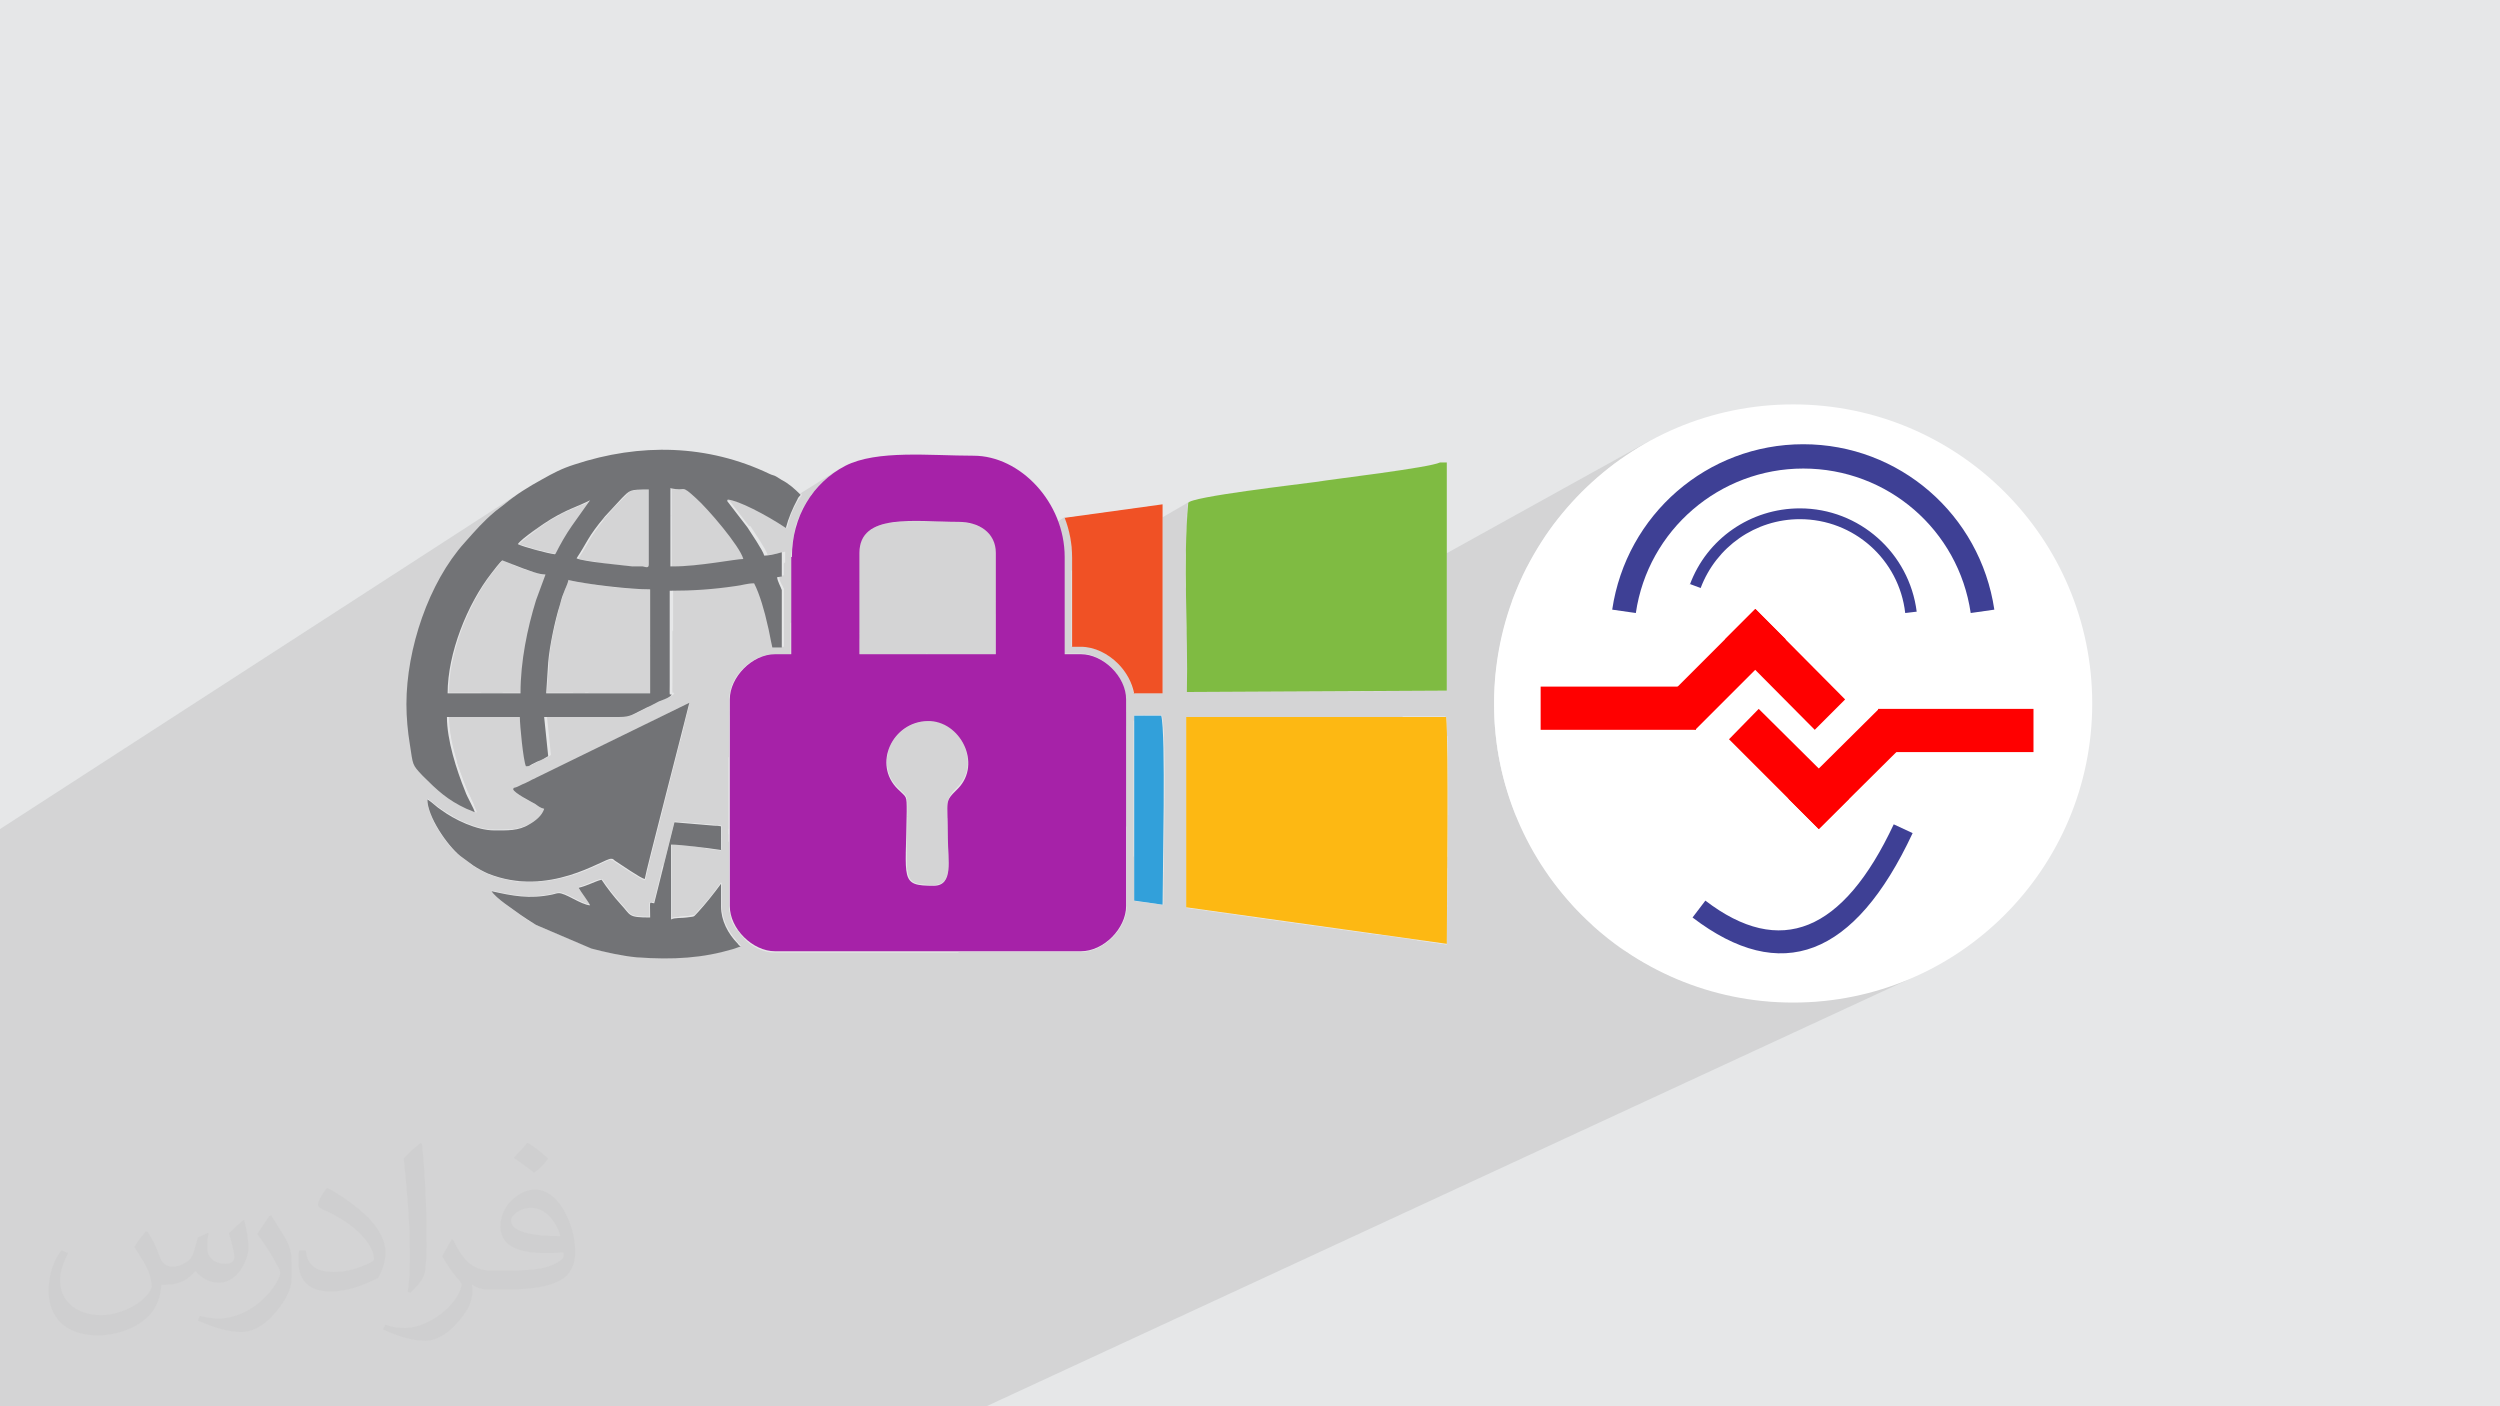 <?xml version="1.0" encoding="UTF-8"?>
<!DOCTYPE svg PUBLIC "-//W3C//DTD SVG 1.1//EN" "http://www.w3.org/Graphics/SVG/1.1/DTD/svg11.dtd">
<!-- Creator: CorelDRAW 2017 -->
<svg xmlns="http://www.w3.org/2000/svg" xml:space="preserve" width="3.703in" height="2.083in" version="1.1" style="shape-rendering:geometricPrecision; text-rendering:geometricPrecision; image-rendering:optimizeQuality; fill-rule:evenodd; clip-rule:evenodd"
viewBox="0 0 3703 2083"
 xmlns:xlink="http://www.w3.org/1999/xlink">
 <defs>
  <style type="text/css">
   <![CDATA[
    .fil2 {fill:none}
    .fil7 {fill:#727376}
    .fil11 {fill:#32A0DA}
    .fil6 {fill:#3E4095}
    .fil9 {fill:#7FBB42}
    .fil8 {fill:#A622A8}
    .fil0 {fill:#E6E7E8}
    .fil12 {fill:#F05125}
    .fil10 {fill:#FDB813}
    .fil5 {fill:red}
    .fil4 {fill:white}
    .fil3 {fill:#373435;fill-opacity:0.031}
    .fil1 {fill:#373435;fill-opacity:0.102}
   ]]>
  </style>
 </defs>
 <g id="Layer_x0020_1">
  <polygon class="fil0" points="0,0 3704,0 3704,2083 0,2083 "/>
  <g id="_2138227406112">
   <polygon class="fil0" points="0,1999 0,1769 1760,745 1759,753 1759,762 1758,770 1758,779 1757,787 1757,796 1757,805 1757,813 1756,822 1756,831 1756,840 1756,849 1756,858 1756,867 1757,876 1757,884 1757,893 1757,902 1757,911 1757,920 1757,929 1758,938 1758,947 1758,956 1758,965 1758,973 1758,982 1758,991 1758,1000 1758,1008 1758,1017 1758,1025 "/>
   <polygon class="fil0" points="0,1752 0,1697 1577,766 1579,770 1580,773 1581,777 1582,780 1583,784 1584,788 1585,791 1585,795 1586,799 1587,802 1587,806 1587,810 1588,814 1588,817 1588,821 1588,825 "/>
   <polygon class="fil0" points="0,1769 0,1768 1762,743 1761,744 1760,745 "/>
   <polygon class="fil0" points="0,1869 0,1863 1588,957 1601,957 "/>
   <polygon class="fil0" points="0,1916 0,1869 1601,957 1605,957 1608,958 1612,958 1616,959 1619,960 1623,961 1627,962 1630,964 1634,966 1637,967 1640,969 1644,972 1647,974 1650,976 1653,979 1655,982 "/>
   <polygon class="fil0" points="0,1964 0,1916 1655,982 1658,984 1660,986 1662,989 1664,992 1666,994 1668,997 1669,1000 1671,1003 1673,1005 1674,1008 1675,1011 1676,1014 1677,1017 1678,1020 1679,1024 1679,1027 "/>
   <polygon class="fil0" points="2671,658 457,1857 467,1858 478,1858 488,1859 498,1861 508,1863 518,1866 528,1869 538,1872 547,1876 556,1880 565,1885 574,1890 582,1895 591,1901 599,1907 606,1913 614,1920 621,1927 628,1934 634,1942 640,1950 646,1958 652,1966 657,1975 661,1984 666,1993 670,2003 673,2012 676,2022 679,2032 681,2043 683,2053 2954,903 2951,890 2949,877 2945,864 2941,852 2937,840 2932,828 2927,817 2921,805 2914,794 2908,784 2900,774 2893,764 2884,754 2876,745 2867,736 2858,728 2848,720 2838,712 2828,705 2817,699 2806,692 2795,687 2784,681 2772,677 2760,672 2748,669 2735,666 2723,663 2710,661 2697,659 2684,659 "/>
   <polygon class="fil0" points="2535,692 348,1885 357,1880 366,1876 376,1872 385,1869 395,1866 405,1863 415,1861 425,1859 436,1858 446,1858 457,1857 2671,658 2657,659 2644,659 2631,661 2619,663 2606,666 2594,669 2581,672 2569,677 2558,681 2546,687 "/>
   <polygon class="fil0" points="2666,753 453,1933 460,1933 466,1934 472,1934 479,1935 485,1937 491,1938 497,1940 503,1942 509,1945 515,1947 520,1950 525,1953 531,1957 536,1960 541,1964 545,1968 550,1972 554,1977 558,1981 562,1986 566,1991 570,1996 573,2002 576,2007 579,2013 581,2018 584,2024 586,2030 587,2037 589,2043 590,2049 591,2056 2839,906 2838,898 2836,890 2834,882 2832,875 2829,867 2826,860 2823,852 2820,845 2816,839 2812,832 2807,826 2803,819 2798,813 2793,808 2787,802 2781,797 2776,792 2769,787 2763,783 2757,778 2750,774 2743,771 2736,768 2729,765 2721,762 2714,760 2706,758 2698,756 2690,755 2682,754 2674,753 "/>
   <polygon class="fil0" points="2584,774 387,1950 392,1947 396,1945 401,1943 406,1941 411,1940 416,1938 421,1937 426,1936 432,1935 437,1934 442,1933 448,1933 453,1933 2666,753 2659,753 2653,753 2646,754 2639,755 2633,756 2626,758 2620,759 2614,761 2607,763 2601,765 2595,768 2589,771 "/>
   <polygon class="fil0" points="2591,788 393,1961 389,1964 385,1966 381,1969 377,1972 373,1974 370,1977 366,1981 363,1984 360,1987 357,1991 354,1995 351,1998 348,2002 345,2006 343,2010 341,2015 339,2019 337,2024 335,2028 2518,872 2521,866 2523,860 2526,855 2529,850 2532,845 2535,839 2538,835 2542,830 2546,825 2549,821 2554,817 2558,812 2562,808 2567,805 2571,801 2576,798 2581,794 2586,791 "/>
   <polygon class="fil0" points="0,1863 0,1752 1588,825 1588,957 "/>
   <polygon class="fil0" points="0,1984 0,1964 1679,1027 1722,1026 "/>
   <polygon class="fil0" points="2552,724 362,1910 354,1914 347,1919 340,1924 333,1929 326,1935 319,1941 313,1947 307,1953 301,1960 296,1967 291,1974 286,1981 282,1989 278,1997 274,2005 270,2013 267,2022 264,2030 262,2039 260,2048 259,2057 2423,908 2425,897 2427,885 2430,874 2434,864 2438,853 2442,843 2447,833 2452,823 2457,813 2463,804 2470,795 2477,786 2484,778 2491,770 2499,762 2507,755 2515,748 2524,742 2533,735 2542,730 "/>
   <polygon class="fil0" points="0,1853 0,1846 1348,1074 1356,1071 1365,1068 1375,1067 "/>
   <polygon class="fil0" points="0,1960 0,1853 1375,1067 1383,1068 1392,1070 1400,1073 1407,1077 1414,1082 1420,1089 1425,1095 1429,1103 1432,1111 1434,1119 1435,1127 1435,1136 1433,1144 1430,1152 1425,1160 1420,1167 "/>
   <polygon class="fil0" points="2503,866 322,2023 323,2023 2503,866 "/>
   <polygon class="fil0" points="1073,2083 1027,2083 2805,1221 2833,1234 "/>
   <polygon class="fil0" points="0,1624 0,1566 1291,784 1294,782 1298,780 1303,778 1307,777 1312,775 1317,774 1323,774 1328,773 1334,772 1340,772 1345,772 1351,772 1358,772 1364,772 1370,772 1376,772 1383,772 1389,772 1395,773 1402,773 1408,773 1414,773 1420,773 "/>
   <polygon class="fil0" points="0,1691 0,1624 1420,773 1426,773 1431,774 1436,775 1442,776 1446,778 1451,780 1455,782 1459,785 1463,788 1466,792 1469,795 1471,799 1473,804 1474,809 1475,814 1475,819 "/>
   <polygon class="fil0" points="0,1818 0,1691 1475,819 1475,969 "/>
   <polygon class="fil0" points="0,1665 0,1539 1172,825 1172,969 "/>
   <polygon class="fil0" points="0,1649 0,1642 1148,957 1160,957 "/>
   <polygon class="fil0" points="0,1948 0,1677 1080,1036 1080,1342 "/>
   <polygon class="fil0" points="1252,2083 1073,2083 2833,1234 2825,1251 2817,1267 2808,1282 2800,1296 2791,1310 2782,1323 2773,1334 2764,1345 2755,1355 2746,1365 2736,1373 2727,1381 2717,1388 2707,1394 2697,1399 "/>
   <polygon class="fil0" points="1013,2083 907,2083 3012,1050 3012,1113 "/>
   <polygon class="fil0" points="987,2083 987,2083 2525,1334 2526,1334 "/>
   <polygon class="fil0" points="0,1539 0,1463 1243,695 1239,698 1235,701 1231,704 1227,707 1223,710 1219,713 1216,717 1212,720 1209,724 1206,728 1202,732 1200,736 1197,740 1194,744 1192,749 1189,753 1187,758 1185,763 1183,767 1181,772 1179,777 1178,782 1177,787 1176,793 1175,798 1174,803 1173,809 1173,814 1172,820 1172,825 "/>
   <polygon class="fil0" points="0,1498 0,1414 1080,740 1083,740 1087,741 1091,743 1096,744 1101,746 1106,749 1112,751 1118,754 1124,757 1130,760 1136,764 1142,767 1148,771 1154,775 1160,778 1166,782 "/>
   <line class="fil0" x1="1080" y1="740" x2="1080" y2= "740" />
   <polygon class="fil0" points="0,1642 0,1609 1140,924 1141,927 1142,930 1143,934 1143,938 1144,943 1145,947 1146,952 1147,957 "/>
   <polygon class="fil0" points="0,1677 0,1644 1117,978 1112,981 1106,985 1102,990 1097,995 1093,1000 1089,1006 1086,1012 1084,1018 1082,1024 1081,1030 1080,1036 "/>
   <polygon class="fil0" points="0,1684 0,1675 806,1197 804,1201 802,1204 800,1208 797,1211 794,1213 791,1216 787,1218 784,1220 "/>
   <polygon class="fil0" points="0,1505 0,1386 1033,738 1037,741 1041,746 1046,751 1051,756 1056,762 1062,768 1067,775 1073,782 1078,789 1084,796 1088,802 1093,809 1097,814 1100,820 1102,825 1103,828 "/>
   <polygon class="fil0" points="0,1675 0,1662 793,1190 795,1191 796,1192 798,1193 799,1194 801,1195 802,1196 804,1197 806,1197 "/>
   <polygon class="fil0" points="0,1719 0,1696 701,1282 704,1284 707,1285 709,1287 712,1288 715,1290 718,1291 720,1293 723,1294 "/>
   <polygon class="fil0" points="0,1868 0,1823 995,1251 998,1251 1001,1251 1005,1251 1010,1252 1014,1252 1019,1253 1024,1253 1030,1254 1035,1254 1040,1255 1046,1256 1051,1256 1056,1257 1060,1258 1065,1258 1069,1259 "/>
   <polygon class="fil0" points="0,1888 0,1795 999,1217 969,1338 "/>
   <polygon class="fil0" points="0,1849 0,1802 911,1275 913,1277 915,1278 917,1280 920,1282 923,1284 927,1286 930,1288 934,1290 937,1293 940,1295 944,1297 947,1298 949,1300 952,1301 954,1302 955,1303 "/>
   <line class="fil0" x1="874" y1="1341" x2="874" y2= "1341" />
   <polygon class="fil0" points="0,1802 0,1796 905,1272 906,1272 907,1272 908,1273 908,1273 909,1273 909,1274 910,1275 911,1275 "/>
   <polygon class="fil0" points="0,1796 0,1719 723,1294 732,1297 740,1299 748,1302 756,1303 764,1304 772,1305 780,1306 788,1306 795,1305 803,1305 810,1304 817,1303 824,1302 831,1300 837,1298 843,1297 849,1295 855,1293 861,1291 866,1289 871,1286 876,1284 880,1283 884,1281 888,1279 892,1277 895,1276 898,1275 900,1274 902,1273 904,1272 905,1272 "/>
   <polygon class="fil0" points="0,1904 0,1884 963,1337 963,1338 963,1340 963,1344 963,1350 963,1359 "/>
   <polygon class="fil0" points="0,1842 0,1810 858,1315 859,1318 862,1321 864,1325 867,1329 870,1332 872,1336 873,1338 874,1341 "/>
   <polygon class="fil0" points="0,1800 0,1745 728,1319 731,1324 736,1328 742,1333 748,1338 754,1342 760,1347 766,1351 771,1354 "/>
   <polygon class="fil0" points="0,1826 0,1800 771,1354 774,1356 776,1358 779,1360 782,1362 785,1364 788,1366 791,1367 794,1369 "/>
   <polygon class="fil0" points="0,1900 0,1826 794,1369 877,1404 "/>
   <polygon class="fil0" points="0,1932 0,1912 1069,1309 1064,1314 1060,1320 1056,1326 1052,1331 1048,1336 1043,1341 1039,1346 1035,1350 "/>
   <path class="fil0" d="M230 2053l0 0zm2157 -1150l0 0z"/>
   <polygon class="fil0" points="907,2083 719,2083 2782,1050 3012,1050 "/>
   <polygon class="fil0" points="0,1935 0,1932 1035,1350 1032,1353 1031,1355 1030,1356 1029,1357 "/>
   <polygon class="fil0" points="0,1946 0,1900 877,1404 880,1405 884,1406 888,1407 892,1408 896,1409 900,1410 905,1411 909,1412 913,1413 917,1414 922,1414 926,1415 930,1416 935,1416 939,1417 943,1417 "/>
   <polygon class="fil0" points="0,1335 0,1321 933,728 937,727 941,726 946,725 953,725 963,725 "/>
   <polygon class="fil0" points="0,1386 0,1351 995,723 1003,725 1008,725 1011,725 1014,725 1017,725 1020,728 1026,732 1033,738 "/>
   <polygon class="fil0" points="0,1434 0,1335 963,725 963,836 "/>
   <polygon class="fil0" points="0,1437 0,1434 963,836 963,838 962,839 961,840 "/>
   <polygon class="fil0" points="0,1342 0,1319 848,780 845,785 842,790 839,795 836,800 833,805 830,810 827,815 824,821 "/>
   <polygon class="fil0" points="0,1467 0,1386 841,859 847,860 854,862 861,863 869,864 877,865 885,866 894,868 902,869 911,869 919,870 928,871 936,872 943,872 950,872 957,873 963,873 "/>
   <polygon class="fil0" points="0,1543 0,1532 1093,866 1097,865 1100,865 1103,864 1106,863 1110,863 1113,862 1116,862 1120,862 "/>
   <polygon class="fil0" points="0,1388 0,1361 809,851 795,890 "/>
   <polygon class="fil0" points="0,1319 0,1300 876,742 848,780 "/>
   <polygon class="fil0" points="0,1291 0,1291 813,772 816,770 818,769 "/>
   <polygon class="fil0" points="0,1300 0,1291 818,769 823,766 827,764 832,761 835,759 839,758 842,756 846,755 849,753 852,752 855,751 858,749 861,748 865,747 868,745 872,743 876,742 "/>
   <polygon class="fil0" points="0,1333 0,1304 745,830 775,842 "/>
   <polygon class="fil0" points="0,1361 0,1333 775,842 779,843 783,845 787,846 792,847 796,849 801,850 805,851 809,851 "/>
   <polygon class="fil0" points="0,1556 0,1553 1153,853 1154,853 1155,853 1156,853 1157,852 1158,852 1159,852 1159,852 1160,852 "/>
   <polygon class="fil0" points="0,1229 0,1228 776,726 773,728 769,731 766,733 762,735 759,738 756,740 752,743 749,746 "/>
   <polygon class="fil0" points="0,1231 0,1229 749,746 747,747 746,748 744,749 742,751 741,752 739,753 738,754 736,756 "/>
   <polygon class="fil0" points="0,1247 0,1231 736,756 732,759 729,762 726,765 723,768 720,770 717,773 715,776 712,779 709,781 707,784 704,787 702,790 699,793 696,796 693,800 690,803 "/>
   <polygon class="fil0" points="0,1609 0,1543 1120,862 1121,865 1123,868 1124,872 1126,875 1127,879 1129,883 1130,887 1131,891 1133,896 1134,900 1135,904 1136,908 1137,912 1138,916 1139,920 1140,924 "/>
   <polygon class="fil0" points="0,1532 0,1485 995,873 1001,873 1008,873 1014,873 1020,872 1026,872 1032,872 1038,872 1044,871 1050,871 1056,870 1062,870 1068,869 1074,868 1081,868 1087,867 1093,866 "/>
   <polygon class="fil0" points="0,1605 0,1467 963,873 963,1027 "/>
   <polygon class="fil0" points="0,1622 0,1613 920,1060 926,1060 931,1060 936,1058 940,1057 944,1055 948,1053 954,1050 961,1046 "/>
   <polygon class="fil0" points="0,1613 0,1552 809,1060 816,1060 823,1060 830,1060 837,1060 844,1060 851,1060 858,1060 865,1060 871,1060 878,1060 885,1060 892,1060 899,1060 906,1060 913,1060 920,1060 "/>
   <polygon class="fil0" points="0,1606 0,1605 790,1130 792,1129 793,1129 793,1128 794,1128 795,1128 796,1127 797,1127 799,1126 "/>
   <polygon class="fil0" points="0,1605 0,1603 781,1133 783,1133 785,1133 786,1133 787,1132 787,1132 "/>
   <polygon class="fil0" points="0,1608 0,1606 799,1126 801,1125 803,1124 805,1123 807,1122 809,1121 811,1120 813,1119 815,1118 "/>
   <polygon class="fil0" points="0,1603 0,1531 772,1060 772,1063 772,1067 773,1071 773,1076 774,1081 774,1087 775,1092 775,1098 776,1104 777,1110 777,1115 778,1120 779,1124 780,1128 781,1131 781,1133 "/>
   <polygon class="fil0" points="0,1501 0,1388 795,890 794,894 793,898 792,902 791,906 789,910 788,914 787,918 786,922 785,926 784,931 783,935 782,939 781,943 780,948 780,952 779,956 778,961 777,965 777,970 776,974 775,978 775,983 774,987 774,992 774,996 773,1000 773,1005 773,1009 772,1014 772,1018 772,1022 772,1027 "/>
   <polygon class="fil0" points="0,1623 0,1622 961,1046 963,1045 965,1044 968,1042 970,1041 972,1040 974,1039 977,1038 979,1037 "/>
   <polygon class="fil0" points="0,1625 0,1623 979,1037 982,1036 984,1035 987,1034 990,1033 992,1031 "/>
   <polygon class="fil0" points="0,1642 0,1642 1147,957 1148,957 "/>
   <polygon class="fil0" points="0,1662 0,1624 760,1168 762,1171 765,1174 769,1177 775,1180 780,1183 785,1186 790,1189 793,1190 "/>
   <polygon class="fil0" points="0,1531 0,1470 664,1060 772,1060 "/>
   <polygon class="fil0" points="0,1419 0,1247 690,803 685,809 681,814 676,821 671,827 667,833 663,840 659,847 655,854 651,861 647,868 643,875 640,883 637,891 633,898 630,906 628,914 625,922 622,930 620,938 618,946 616,954 614,962 612,970 611,978 609,987 608,995 607,1003 606,1011 605,1019 605,1026 605,1034 605,1042 "/>
   <polygon class="fil0" points="0,1531 0,1477 610,1101 610,1107 611,1111 612,1116 612,1119 613,1123 614,1125 614,1128 615,1130 616,1132 617,1134 618,1136 619,1138 621,1140 623,1142 626,1145 629,1148 "/>
   <polygon class="fil0" points="0,1624 0,1613 693,1197 695,1198 697,1198 698,1199 700,1199 701,1200 702,1201 704,1201 705,1202 "/>
   <polygon class="fil0" points="0,1613 0,1531 629,1148 633,1152 636,1155 640,1159 644,1163 648,1166 651,1169 655,1173 659,1176 663,1179 666,1181 670,1184 675,1187 679,1189 684,1192 688,1194 693,1197 "/>
   <polygon class="fil0" points="0,1696 0,1672 682,1268 685,1269 687,1271 689,1273 691,1275 694,1277 696,1278 699,1280 701,1282 "/>
   <polygon class="fil0" points="0,1672 0,1567 634,1184 634,1189 635,1194 636,1199 638,1205 641,1211 644,1217 647,1223 650,1229 654,1235 658,1241 662,1246 666,1251 670,1256 674,1261 678,1264 682,1268 "/>
   <polygon class="fil0" points="0,1477 0,1419 605,1042 605,1046 605,1049 605,1053 605,1057 605,1061 605,1065 606,1068 606,1072 606,1076 607,1080 607,1083 607,1087 608,1091 608,1094 609,1098 610,1101 "/>
   <polygon class="fil0" points="831,2083 720,2083 2783,1050 2828,1095 "/>
   <polygon class="fil0" points="946,2083 831,2083 2828,1095 2694,1228 "/>
   <polygon class="fil0" points="946,2083 907,2083 2739,1183 2694,1228 "/>
   <polygon class="fil0" points="446,2083 431,2083 400,2053 2600,902 2645,947 "/>
   <polygon class="fil0" points="1183,2083 987,2083 2526,1334 2536,1342 2546,1349 2557,1355 2567,1360 2577,1365 2586,1369 2596,1372 2606,1375 2615,1377 2625,1378 2634,1378 2643,1378 2652,1377 2661,1375 2670,1373 2679,1370 2688,1366 "/>
   <polygon class="fil0" points="694,2083 658,2083 2733,1036 2688,1081 "/>
   <polygon class="fil0" points="658,2083 431,2083 400,2053 2600,902 2733,1036 "/>
   <polygon class="fil0" points="907,2083 575,2083 2605,1050 2739,1183 "/>
   <line class="fil0" x1="2561" y1="1095" x2="2561" y2= "1095" />
   <polygon class="fil0" points="549,2083 446,2083 2645,947 2511,1081 "/>
   <polygon class="fil0" points="449,2083 262,2083 2282,1017 2512,1017 "/>
   <polygon class="fil0" points="440,2083 440,2083 2466,1036 2466,1036 "/>
   <polygon class="fil0" points="549,2083 449,2083 2512,1017 2512,1081 "/>
   <line class="fil0" x1="2466" y1="1036" x2="2466" y2= "1036" />
   <polygon class="fil0" points="1461,2083 100,2083 102,2076 107,2059 112,2042 119,2026 126,2011 134,1995 142,1980 151,1966 161,1952 172,1939 183,1926 195,1914 207,1902 220,1891 233,1880 247,1870 261,1861 276,1853 2445,652 2427,663 2409,675 2391,687 2375,700 2359,714 2343,729 2329,744 2315,760 2301,777 2289,794 2278,812 2267,831 2257,850 2248,869 2240,889 2233,910 2227,931 2223,952 2219,974 2216,996 2214,1019 2214,1042 2214,1064 2216,1087 2219,1109 2223,1131 2227,1152 2233,1173 2240,1194 2248,1214 2257,1234 2267,1253 2278,1271 2289,1289 2301,1307 2315,1323 2329,1339 2343,1355 2359,1369 2375,1383 2391,1396 2409,1409 2427,1420 2445,1431 2464,1441 2484,1450 2504,1457 2525,1464 2546,1470 2567,1475 2589,1479 2611,1482 2633,1484 2656,1484 2679,1484 2701,1482 2724,1479 2745,1475 2767,1470 2788,1464 2808,1457 2828,1450 2848,1441 "/>
   <polygon class="fil0" points="158,2083 0,2083 0,1999 1758,1025 2143,1023 "/>
   <polygon class="fil0" points="75,2083 0,2083 0,2029 1757,1062 1757,1176 "/>
   <polygon class="fil0" points="769,2083 343,2083 1758,1344 2143,1398 "/>
   <polygon class="fil0" points="343,2083 75,2083 1757,1176 1758,1344 "/>
   <polygon class="fil0" points="260,2083 0,2083 0,1992 1680,1059 1680,1334 "/>
   <polygon class="fil0" points="0,2017 0,1960 1420,1167 1416,1171 1413,1174 1410,1177 1408,1179 1407,1182 1406,1184 1405,1187 1404,1190 1404,1193 1404,1197 1404,1202 1404,1207 1404,1214 1405,1222 1405,1231 1405,1241 "/>
   <polygon class="fil0" points="306,2083 260,2083 1680,1334 1722,1340 "/>
   <polygon class="fil0" points="0,2070 0,2017 1405,1241 1405,1247 1405,1253 1406,1259 1406,1265 1406,1271 1406,1277 1406,1283 1405,1288 1405,1293 1404,1298 1402,1302 1400,1305 1397,1308 1393,1310 "/>
   <polygon class="fil0" points="328,2083 316,2083 1601,1410 1607,1409 1613,1408 1619,1406 1626,1404 "/>
   <polygon class="fil0" points="0,2040 0,1948 1080,1342 1081,1349 1082,1355 1084,1361 1086,1367 1089,1373 1093,1378 1097,1384 1102,1389 1106,1393 1112,1397 1117,1401 1123,1404 1129,1406 1135,1408 1142,1409 1148,1410 "/>
   <polygon class="fil0" points="0,2005 0,1946 943,1417 948,1417 953,1418 958,1418 963,1418 968,1418 973,1418 978,1418 982,1418 987,1418 992,1418 996,1418 1001,1418 1005,1418 1009,1418 1014,1417 1018,1417 1022,1417 1027,1416 1031,1416 1035,1415 1039,1415 1043,1414 1048,1413 1052,1412 1056,1412 1060,1411 1064,1410 1068,1409 1072,1408 1076,1407 1081,1406 1085,1405 "/>
   <polygon class="fil0" points="0,2008 0,2005 1085,1405 1086,1404 1088,1404 1089,1403 1091,1403 1092,1402 1094,1402 1096,1401 1097,1401 "/>
   <polygon class="fil0" points="316,2083 0,2083 0,2040 1148,1410 1601,1410 "/>
  </g>
  <polygon class="fil1" points="0,1999 0,1992 0,1984 0,1964 0,1960 0,1948 0,1946 0,1935 0,1932 0,1916 0,1912 0,1904 0,1900 0,1888 0,1884 0,1869 0,1868 0,1863 0,1853 0,1849 0,1846 0,1842 0,1826 0,1823 0,1818 0,1810 0,1802 0,1800 0,1796 0,1795 0,1769 0,1768 0,1752 0,1745 0,1719 0,1697 0,1696 0,1691 0,1684 0,1677 0,1675 0,1672 0,1665 0,1662 0,1649 0,1644 0,1642 0,1642 0,1625 0,1624 0,1624 0,1624 0,1623 0,1622 0,1613 0,1613 0,1609 0,1608 0,1606 0,1605 0,1605 0,1605 0,1603 0,1567 0,1566 0,1556 0,1553 0,1552 0,1543 0,1539 0,1532 0,1531 0,1531 0,1505 0,1501 0,1498 0,1485 0,1477 0,1470 0,1467 0,1463 0,1437 0,1434 0,1419 0,1414 0,1388 0,1386 0,1386 0,1361 0,1351 0,1342 0,1335 0,1333 0,1321 0,1319 0,1304 0,1300 0,1291 0,1291 0,1247 0,1231 0,1229 0,1228 776,726 773,728 769,731 766,733 762,735 759,738 756,740 752,743 749,746 747,747 746,748 744,749 742,751 741,752 739,753 738,754 736,756 732,759 729,762 726,765 723,768 720,770 717,773 715,776 712,779 709,781 707,784 704,787 702,790 699,793 696,796 693,800 690,803 685,809 681,814 676,821 671,827 667,833 663,840 659,847 655,854 651,861 647,868 643,875 640,883 813,772 816,770 818,769 823,766 827,764 832,761 835,759 839,758 842,756 846,755 849,753 852,752 855,751 858,749 861,748 865,747 868,745 872,743 876,742 848,780 845,784 933,728 937,727 941,726 946,725 953,725 963,725 963,743 995,723 1003,725 1008,725 1011,725 1014,725 1017,725 1020,728 1026,732 1033,738 1037,741 1041,746 1046,751 1051,756 1052,758 1080,740 1083,740 1087,741 1091,743 1096,744 1101,746 1106,749 1112,751 1118,754 1124,757 1130,760 1134,763 1243,695 1239,698 1235,701 1231,704 1227,707 1223,710 1219,713 1216,717 1212,720 1209,724 1206,728 1202,732 1200,736 1197,740 1194,744 1192,749 1189,753 1187,758 1185,763 1183,767 1181,772 1179,777 1178,782 1177,787 1176,793 1175,798 1174,803 1173,809 1173,814 1172,820 1172,825 1172,856 1291,784 1294,782 1298,780 1303,778 1307,777 1312,775 1317,774 1323,774 1328,773 1334,772 1340,772 1345,772 1351,772 1358,772 1364,772 1370,772 1376,772 1383,772 1389,772 1395,773 1402,773 1408,773 1414,773 1420,773 1426,773 1431,774 1436,775 1442,776 1446,778 1451,780 1455,782 1459,785 1463,788 1466,792 1469,795 1471,799 1473,804 1474,809 1475,814 1475,819 1475,827 1577,766 1579,770 1580,773 1581,777 1582,780 1583,784 1584,788 1585,791 1585,795 1586,799 1587,802 1587,806 1587,810 1588,814 1588,817 1588,821 1588,825 1588,844 1762,743 1761,744 1760,745 1759,753 1759,762 1758,770 1758,779 1757,787 1757,796 1757,805 1757,813 1756,822 1756,831 1756,840 1756,849 1756,858 1756,867 1757,876 1757,884 1757,893 1757,902 1757,911 1757,920 1757,929 1758,938 1758,947 1758,956 1758,965 1758,973 1758,982 1758,991 1758,1000 1758,1008 1758,1017 1758,1025 1772,1025 2445,652 2427,663 2409,675 2391,687 2375,700 2359,714 2343,729 2329,744 2315,760 2301,777 2289,794 2278,812 2267,831 2261,842 2535,692 2546,687 2558,681 2569,677 2581,672 2594,669 2606,666 2619,663 2631,661 2644,659 2657,659 2671,658 2684,659 2697,659 2710,661 2723,663 2735,666 2748,669 2760,672 2772,677 2784,681 2795,687 2806,692 2817,699 2828,705 2838,712 2848,720 2858,728 2867,736 2876,745 2884,754 2893,764 2900,774 2908,784 2914,794 2921,805 2927,817 2932,828 2937,840 2941,852 2945,864 2949,877 2951,890 2954,903 2719,1022 2733,1036 2688,1081 2654,1098 2664,1108 2782,1050 3012,1050 3012,1113 2538,1343 2544,1347 2805,1221 2833,1234 2825,1251 2817,1267 2808,1282 2800,1296 2791,1310 2782,1323 2773,1334 2764,1345 2755,1355 2746,1365 2736,1373 2727,1381 2717,1388 2707,1394 2697,1399 2546,1470 2567,1475 2589,1479 2611,1482 2633,1484 2656,1484 2679,1484 2701,1482 2724,1479 2745,1475 2767,1470 2788,1464 2808,1457 2828,1450 2848,1441 1461,2083 1252,2083 1183,2083 1073,2083 1027,2083 1013,2083 987,2083 987,2083 946,2083 946,2083 907,2083 907,2083 831,2083 769,2083 720,2083 719,2083 694,2083 658,2083 575,2083 549,2083 549,2083 449,2083 446,2083 440,2083 440,2083 431,2083 431,2083 343,2083 328,2083 316,2083 306,2083 262,2083 260,2083 158,2083 100,2083 75,2083 0,2083 0,2070 0,2040 0,2029 0,2017 0,2008 0,2005 "/>
  <g id="_2138227114112">
   <g>
    <path class="fil0" d="M2671 658l-431 233c-17,47 -26,97 -26,150 0,76 19,147 53,210l688 -348 -2 -13 -3 -13 -3 -13 -4 -12 -4 -12 -5 -12 -5 -12 -6 -11 -6 -11 -7 -11 -7 -10 -8 -10 -8 -10 -9 -9 -9 -9 -9 -8 -10 -8 -10 -8 -10 -7 -11 -7 -11 -6 -11 -6 -11 -5 -12 -5 -12 -4 -12 -4 -12 -3 -13 -3 -13 -2 -13 -1 -13 -1 -13 0z"/>
    <path class="fil0" d="M2535 692l-274 149c-8,16 -15,33 -22,50l431 -233 -13 0 -13 1 -13 1 -13 2 -13 3 -12 3 -12 4 -12 4 -12 5 -11 5 -11 6z"/>
    <path class="fil0" d="M2666 753l-450 240c-2,16 -3,32 -3,49 0,59 12,116 33,168l592 -303 -1 -8 -2 -8 -2 -8 -2 -8 -3 -8 -3 -7 -3 -7 -4 -7 -4 -7 -4 -7 -4 -6 -5 -6 -5 -6 -5 -6 -5 -6 -6 -5 -6 -5 -6 -5 -6 -4 -7 -4 -7 -4 -7 -4 -7 -3 -7 -3 -7 -3 -8 -2 -8 -2 -8 -2 -8 -1 -8 -1 -8 -1 -8 0z"/>
    <path class="fil0" d="M2584 774l-364 195c-1,8 -2,16 -3,24l450 -240 -7 0 -7 0 -7 1 -7 1 -7 1 -6 1 -6 2 -6 2 -6 2 -6 2 -6 3 -6 3 -6 3z"/>
    <path class="fil0" d="M2591 788l-374 200c-2,15 -3,30 -3,45l305 -161 2 -6 2 -6 3 -5 3 -5 3 -5 3 -5 3 -5 4 -5 4 -5 4 -4 4 -4 4 -4 4 -4 5 -4 5 -4 5 -3 5 -3 5 -3 5 -3z"/>
    <path class="fil0" d="M2552 724l-313 170c-14,40 -23,82 -25,125l209 -111 2 -11 2 -11 3 -11 3 -11 4 -11 4 -10 5 -10 5 -10 6 -10 6 -9 6 -9 7 -9 7 -8 7 -8 8 -8 8 -7 8 -7 9 -7 9 -6 9 -6 10 -5z"/>
    <polygon class="fil0" points="2503,866 2214,1019 2214,1019 2503,866 "/>
    <path class="fil0" d="M2413 1411l392 -190 28 13 -397 192c-8,-5 -16,-9 -23,-14z"/>
    <path class="fil0" d="M2436 1426l397 -192 -8 17 -8 16 -8 15 -9 14 -9 13 -9 13 -9 12 -9 11 -9 10 -9 9 -9 8 -10 8 -10 7 -10 6 -10 5 -151 72c-39,-10 -76,-25 -110,-45z"/>
    <path class="fil0" d="M2359 1370l652 -320 0 64 -605 294c-17,-11 -32,-24 -47,-37z"/>
    <polygon class="fil0" points="2394,1398 2525,1334 2526,1334 2394,1398 "/>
    <line class="fil0" x1="2388" y1="903" x2="2388" y2= "903" />
    <path class="fil0" d="M2293 1295l489 -245 230 0 -652 320c-25,-23 -47,-48 -66,-75z"/>
    <path class="fil0" d="M2293 1295l490 -246 45 45 -498 247c-13,-14 -26,-30 -37,-46z"/>
    <path class="fil0" d="M2330 1341l498 -247 -134 134 -319 156c-16,-13 -31,-28 -46,-43z"/>
    <path class="fil0" d="M2359 1370l380 -187 -45 45 -319 156c-6,-5 -11,-9 -16,-14z"/>
    <path class="fil0" d="M2218 1102l382 -200 45 45 -415 214c-5,-19 -10,-39 -12,-59z"/>
    <path class="fil0" d="M2394 1398l132 -64 10 8 10 7 10 6 10 5 10 5 10 4 10 3 10 3 10 2 9 1 9 0 9 0 9 -1 9 -2 9 -2 9 -3 9 -4 -188 90c-38,-14 -73,-34 -105,-57z"/>
    <path class="fil0" d="M2275 1267l458 -231 -45 45 -403 202c-4,-5 -7,-11 -10,-17z"/>
    <path class="fil0" d="M2218 1102l382 -200 133 134 -458 231c-29,-50 -49,-105 -58,-165z"/>
    <path class="fil0" d="M2255 1228l351 -179 134 134 -380 187c-44,-40 -79,-88 -105,-142z"/>
    <line class="fil0" x1="2561" y1="1095" x2="2561" y2= "1095" />
    <path class="fil0" d="M2230 1161l415 -214 -134 134 -262 134c-7,-17 -14,-35 -19,-54z"/>
    <path class="fil0" d="M2214 1054l68 -36 230 0 -282 146c-10,-35 -16,-72 -17,-109z"/>
    <polygon class="fil0" points="2229,1158 2466,1036 2466,1036 "/>
    <path class="fil0" d="M2230 1163l282 -146 0 64 -263 134c-7,-17 -13,-34 -19,-52z"/>
    <line class="fil0" x1="2466" y1="1036" x2="2466" y2= "1036" />
    <path class="fil2" d="M2445 652l-19 11c-6,4 -12,8 -18,12l-17 12c-6,4 -11,9 -17,13l-16 14c-5,5 -10,10 -15,15l-15 15c-5,5 -9,11 -14,16l-13 17c-4,6 -8,11 -12,17l-12 18c-4,6 -7,12 -11,19l-10 19c-3,6 -6,13 -9,20l-8 20c-2,7 -5,14 -7,21l-6 21c-2,7 -3,14 -5,21l-4 22c-1,7 -2,15 -3,22l-2 22c0,8 -1,15 -1,23l1 23c0,8 1,15 2,22l3 22c1,7 2,15 4,22l5 21c2,7 4,14 6,21l7 21c2,7 5,13 8,20l9 20c3,6 6,13 10,19l11 19c4,6 8,12 12,18l12 17c4,6 9,11 13,17l14 16c5,5 10,10 15,15l15 15c5,5 11,9 16,14l17 13c6,4 11,8 17,12l18 12c6,4 12,7 19,11l19 10c6,3 13,6 20,9l20 8c7,2 14,5 21,7l21 6c7,2 14,3 21,5l22 4c7,1 15,2 22,3l22 2c8,0 15,1 23,1l23 -1c8,0 15,-1 22,-2l22 -3c7,-1 15,-2 22,-4l21 -5c7,-2 14,-4 21,-6l21 -7c7,-2 13,-5 20,-8l20 -9 -11 5m-410 -783l-18 12c-6,4 -12,8 -17,12l-17 13c-5,5 -11,9 -16,14l-15 15c-5,5 -10,10 -15,15l-14 16c-5,5 -9,11 -13,17l-12 17c-4,6 -8,12 -12,18l-11 19c-3,6 -7,13 -10,19l-9 20c-3,7 -5,13 -8,20l-7 21c-2,7 -4,14 -6,21l-5 21c-1,7 -3,14 -4,22l-3 22c-1,7 -1,15 -2,22l-1 23c0,8 0,15 1,23l2 22c1,7 2,15 3,22l4 22c1,7 3,14 5,21l6 21c2,7 4,14 7,21l8 20c3,7 6,13 9,20l10 19c3,6 7,12 11,19l12 18c4,6 8,12 12,17l13 17c5,5 9,11 14,16l15 15c5,5 10,10 15,15l16 14c5,5 11,9 17,13l17 12c6,4 12,8 18,12l19 11c6,3 13,7 19,10l20 9c7,3 13,5 20,8l21 7c7,2 14,4 21,6l21 5c7,1 14,3 22,4l22 3c7,1 15,1 22,2l23 1c8,0 15,0 23,-1l22 -2c7,-1 15,-2 22,-3l22 -4c7,-1 14,-3 21,-5l21 -6c7,-2 14,-4 21,-7l20 -8m-383 -797c-6,3 -12,7 -19,11"/>
   </g>
   <g>
    <polygon class="fil0" points="2282,1081 2512,1081 2512,1017 2282,1017 "/>
    <polygon class="fil0" points="2497,1081 2512,1073 2512,1017 2282,1017 2282,1081 "/>
    <polygon class="fil0" points="2282,1068 2380,1017 2509,1017 2386,1081 2282,1081 "/>
    <polygon class="fil0" points="2282,1068 2380,1017 2512,1017 2512,1081 2282,1081 "/>
    <polygon class="fil0" points="2386,1081 2509,1017 2512,1017 2512,1080 2511,1081 "/>
    <polygon class="fil0" points="2282,1017 2512,1017 2389,1081 2282,1081 "/>
    <polygon class="fil0" points="2379,1081 2466,1036 2466,1036 2379,1081 "/>
    <polygon class="fil0" points="2389,1081 2512,1017 2512,1081 "/>
    <line class="fil0" x1="2466" y1="1036" x2="2466" y2= "1036" />
   </g>
   <g>
    <polygon class="fil0" points="2466,1036 2600,902 2645,947 2511,1081 2466,1036 2466,1036 2466,1036 "/>
    <polygon class="fil0" points="2506,1077 2525,1067 2645,947 2600,902 2466,1036 2466,1036 2466,1036 2466,1036 "/>
    <polygon class="fil0" points="2600,902 2645,947 2468,1039 2466,1036 2466,1036 2466,1036 2466,1036 "/>
    <polygon class="fil0" points="2600,902 2645,947 2511,1081 2466,1036 2466,1036 2466,1036 2466,1036 "/>
    <polygon class="fil0" points="2468,1039 2645,947 2511,1081 "/>
    <polygon class="fil0" points="2484,1017 2512,1017 2469,1040 2466,1036 2466,1036 2466,1036 2466,1036 "/>
    <polygon class="fil0" points="2466,1036 2466,1036 2466,1036 "/>
    <polygon class="fil0" points="2469,1040 2512,1017 2512,1080 2511,1081 "/>
    <line class="fil0" x1="2466" y1="1036" x2="2466" y2= "1036" />
   </g>
   <g>
    <polygon class="fil0" points="2659,1052 2719,1022 2600,902 2555,947 "/>
    <polygon class="fil0" points="2624,1016 2683,986 2600,902 2555,947 "/>
    <polygon class="fil0" points="2645,947 2585,978 2555,947 2600,902 "/>
    <polygon class="fil0" points="2673,1066 2733,1036 2688,1081 "/>
    <polygon class="fil0" points="2600,902 2733,1036 2673,1066 2555,947 "/>
    <polygon class="fil0" points="2585,978 2645,947 2645,947 2600,992 "/>
   </g>
   <g>
    <polygon class="fil0" points="2882,1113 3012,1050 3012,1113 "/>
    <polygon class="fil0" points="2782,1050 3012,1050 2882,1113 2782,1113 "/>
    <polygon class="fil0" points="2782,1050 2783,1050 2828,1095 2790,1113 2782,1113 "/>
    <polygon class="fil0" points="2790,1113 2828,1095 2809,1113 "/>
   </g>
   <g>
    <polygon class="fil0" points="2679,1213 2739,1183 2694,1228 "/>
    <polygon class="fil0" points="2739,1183 2679,1213 2649,1183 2783,1050 2828,1095 "/>
    <polygon class="fil0" points="2783,1050 2828,1095 2650,1183 "/>
    <polygon class="fil0" points="2650,1183 2828,1095 2694,1228 2649,1183 "/>
    <polygon class="fil0" points="2679,1213 2739,1183 2694,1228 "/>
    <polygon class="fil0" points="2694,1138 2739,1183 2679,1213 2649,1183 "/>
   </g>
   <g>
    <polygon class="fil0" points="2566,1100 2625,1069 2605,1050 2561,1095 2561,1095 2561,1095 "/>
    <polygon class="fil0" points="2679,1213 2739,1183 2694,1228 "/>
    <polygon class="fil0" points="2604,1138 2664,1108 2739,1183 2739,1183 2679,1213 "/>
    <polygon class="fil0" points="2605,1139 2665,1109 2709,1153 2649,1183 "/>
    <polygon class="fil0" points="2649,1183 2709,1153 2739,1183 2694,1228 "/>
    <polygon class="fil0" points="2679,1213 2739,1183 2694,1228 "/>
    <polygon class="fil0" points="2580,1113 2639,1083 2654,1098 2594,1128 "/>
    <polygon class="fil0" points="2639,1083 2580,1113 2561,1095 2561,1095 2561,1095 2605,1050 "/>
    <polygon class="fil0" points="2605,1050 2739,1183 2679,1213 2561,1095 2561,1095 2561,1095 "/>
    <line class="fil0" x1="2561" y1="1095" x2="2561" y2= "1095" />
   </g>
   <g>
    <path class="fil0" d="M2671 658l-240 130c-22,34 -37,73 -43,115l0 0 35 5c18,-123 123,-214 248,-214 124,0 230,91 248,214l35 -5 -2 -13 -3 -13 -3 -13 -4 -12 -4 -12 -5 -12 -5 -12 -6 -11 -6 -11 -7 -11 -7 -10 -8 -10 -8 -10 -9 -9 -9 -9 -9 -8 -10 -8 -10 -8 -10 -7 -11 -7 -11 -6 -11 -6 -11 -5 -12 -5 -12 -4 -12 -4 -12 -3 -13 -3 -13 -2 -13 -1 -13 -1 -13 0z"/>
    <path class="fil0" d="M2431 788l240 -130 -13 0 -13 1 -13 1 -13 2 -13 3 -12 3 -12 4 -12 4 -12 5 -11 5 -11 6c-42,23 -78,56 -104,96z"/>
    <path class="fil0" d="M2429 879l-41 22 0 2 0 0 35 5c1,-10 3,-19 6,-29z"/>
    <path class="fil0" d="M2438 851l-45 24c-2,8 -4,17 -5,25l41 -22c3,-10 6,-19 9,-28z"/>
    <path class="fil0" d="M2430 874l-42 22c0,2 -1,4 -1,6l0 0 35 5c2,-12 4,-23 7,-34z"/>
    <path class="fil0" d="M2552 724l-123 66c-21,33 -36,71 -42,112l0 0 35 5c1,-4 1,-8 2,-11 1,-4 2,-8 2,-11 1,-4 2,-7 3,-11 1,-4 2,-7 3,-11 1,-4 3,-7 4,-11 1,-3 3,-7 4,-10 2,-3 3,-7 5,-10 2,-3 3,-7 5,-10 2,-3 4,-6 6,-10 2,-3 4,-6 6,-9 2,-3 4,-6 6,-9 2,-3 4,-6 7,-9 2,-3 5,-6 7,-8 2,-3 5,-5 7,-8 3,-3 5,-5 8,-8 3,-3 5,-5 8,-7 3,-2 6,-5 8,-7 3,-2 6,-4 9,-7 3,-2 6,-4 9,-6 3,-2 6,-4 9,-6 3,-2 6,-4 10,-5z"/>
    <line class="fil0" x1="2388" y1="903" x2="2388" y2= "903" />
   </g>
   <g>
    <path class="fil0" d="M2503 866c25,-68 90,-113 163,-113 88,0 162,66 173,153l-17 2c-9,-79 -76,-139 -156,-139 -66,0 -124,41 -147,102l-16 -6 0 0z"/>
    <path class="fil0" d="M2666 753l-42 22c13,-4 27,-5 41,-5 80,0 147,60 156,139l17 -2 -1 -8 -2 -8 -2 -8 -2 -8 -3 -8 -3 -7 -3 -7 -4 -7 -4 -7 -4 -7 -4 -6 -5 -6 -5 -6 -5 -6 -5 -6 -6 -5 -6 -5 -6 -5 -6 -4 -7 -4 -7 -4 -7 -4 -7 -3 -7 -3 -7 -3 -8 -2 -8 -2 -8 -2 -8 -1 -8 -1 -8 -1 -8 0zm-104 55l-41 22c-7,11 -14,23 -18,36l0 0 16 6c9,-25 25,-47 44,-64z"/>
    <path class="fil0" d="M2522 830l41 -22c18,-15 39,-27 62,-33l42 -22 -7 0 -7 0 -7 1 -7 1 -7 1 -6 1 -6 2 -6 2 -6 2 -6 2 -6 3 -6 3 -6 3c-25,13 -46,33 -62,56z"/>
    <path class="fil0" d="M2591 788l-64 34c-10,13 -18,27 -23,43l0 0 16 6c1,-2 1,-4 2,-6 1,-2 2,-4 2,-6 1,-2 2,-4 3,-5 1,-2 2,-4 3,-5 1,-2 2,-3 3,-5 1,-2 2,-3 3,-5 1,-2 2,-3 3,-5 1,-2 2,-3 4,-5 1,-2 2,-3 4,-5 1,-2 3,-3 4,-4 1,-1 3,-3 4,-4 1,-1 3,-3 4,-4 1,-1 3,-3 4,-4 1,-1 3,-3 5,-4 2,-1 3,-2 5,-4 2,-1 3,-2 5,-3 2,-1 3,-2 5,-3 2,-1 3,-2 5,-3 2,-1 3,-2 5,-3z"/>
    <polygon class="fil0" points="2503,866 2503,866 2503,866 "/>
   </g>
   <g>
    <path class="fil0" d="M2512 1363l32 -16c8,5 17,10 25,14l-34 17c-7,-5 -15,-10 -22,-15zm293 -142l28 13 -46 22c6,-11 12,-23 18,-35z"/>
    <path class="fil0" d="M2534 1378l34 -17c84,41 157,6 218,-105l46 -22 -8 17 -8 16 -8 15 -9 14 -9 13 -9 13 -9 12 -9 11 -9 10 -9 9 -9 8 -10 8 -10 7 -10 6 -10 5c-49,23 -104,16 -163,-21z"/>
    <path class="fil0" d="M2538 1343l-31 15 18 -24 0 0c4,3 8,6 12,9z"/>
    <polygon class="fil0" points="2525,1334 2526,1334 2525,1335 "/>
    <path class="fil0" d="M2525 1335l0 0c3,3 7,5 10,8 3,2 7,5 10,7 3,2 7,4 10,6 3,2 7,4 10,5 3,2 7,3 10,5 3,1 7,3 10,4 3,1 7,2 10,3 3,1 6,2 10,3 3,1 6,1 10,2 3,0 6,1 9,1 3,0 6,0 9,0 3,0 6,0 9,0 3,0 6,-1 9,-1 3,0 6,-1 9,-2 3,-1 6,-2 9,-2 3,-1 6,-2 9,-3l0 0 0 0 0 0c3,-1 6,-2 8,-4l-87 42c-30,-7 -61,-24 -94,-49l19 -24z"/>
   </g>
   <g>
    <path class="fil0" d="M745 1335l16 -9c18,3 36,3 58,-2 4,-1 7,-2 9,-2 10,-1 33,17 47,18 -1,-5 -13,-19 -17,-26 12,-3 23,-10 34,-12 8,12 18,25 28,36 16,17 10,20 44,20 0,-28 -2,-22 6,-21l30 -120 59 5c3,0 7,1 10,1l0 35c-20,-3 -60,-8 -74,-8l0 110c5,-2 18,-2 23,-3 13,-2 9,1 17,-8 11,-11 23,-26 34,-42l0 34c0,19 9,38 22,52l-28 15c-37,8 -74,10 -120,7 -22,-1 -47,-7 -67,-13l-82 -35c-8,-5 -16,-10 -23,-15 -7,-5 -17,-12 -26,-19zm52 -30l185 -107c-14,53 -26,101 -26,105 -7,-2 -36,-22 -44,-27 -3,-2 -2,-3 -6,-3 -8,0 -52,30 -109,33zm78 35l0 0z"/>
    <path class="fil0" d="M703 1283l302 -178 -18 72 -220 129c-14,-2 -28,-5 -43,-11 -7,-3 -14,-7 -21,-11zm35 39l-5 3c-2,-2 -3,-4 -4,-5 3,1 6,1 9,2z"/>
    <path class="fil0" d="M744 1335l16 -9 1 0 -16 9 0 0zm51 -30l186 -108 0 1 -185 107 -1 0z"/>
    <path class="fil0" d="M835 1387l84 -48 0 0c1,2 3,3 4,4l-81 46 -7 -3zm142 -81l18 -10 0 7 -20 11 2 -8zm84 -48l7 -4 0 5c-2,0 -5,-1 -7,-1z"/>
    <path class="fil0" d="M842 1389l81 -46c11,14 9,16 40,16 0,-28 -2,-22 6,-21l6 -24 20 -11 0 52 -98 55c-7,-2 -14,-4 -20,-5l-35 -15zm227 -77l-5 3c2,-2 3,-4 5,-7l0 4z"/>
    <path class="fil0" d="M897 1409l98 -55 0 6c5,-2 18,-2 23,-3 13,-2 9,1 17,-8 9,-10 19,-22 29,-35l5 -3 0 30c0,8 1,16 4,23l-95 53c-11,0 -23,-1 -35,-1 -15,-1 -31,-4 -46,-7z"/>
    <path class="fil0" d="M732 1325l5 -3c27,6 50,9 81,3 4,-1 7,-2 9,-2 10,-1 33,17 47,18 -1,-5 -13,-19 -17,-26 12,-3 23,-10 34,-12 8,12 18,25 28,36l-84 48 -41 -17c-8,-5 -16,-10 -23,-15 -10,-7 -29,-20 -39,-30zm34 -20l220 -129c-16,62 -31,122 -31,126 -7,-2 -36,-22 -44,-27 -3,-2 -2,-3 -6,-3 -9,0 -67,40 -138,33zm302 -51l-7 4c-21,-3 -54,-7 -66,-7l0 45 -18 10 22 -88 59 5c3,0 7,1 10,1l0 30zm-194 87l0 0z"/>
    <path class="fil0" d="M978 1418l95 -53c2,6 5,12 9,18l-61 34c-14,1 -28,2 -43,2z"/>
    <path class="fil0" d="M816 1378l92 -53c1,2 3,4 4,6l-88 50 -8 -3zm135 -77l5 -3c0,2 -1,4 -1,4 -1,0 -2,-1 -4,-2zm31 -18l12 -7 0 8 -15 8 2 -10zm51 -29l35 -20 0 8 -23 13c-4,0 -8,-1 -12,-1z"/>
    <path class="fil0" d="M824 1382l88 -50c2,3 4,5 6,7 16,17 10,20 44,20 0,-28 -2,-22 6,-21l11 -45 15 -8 0 76c5,-2 18,-2 23,-3 13,-2 9,1 17,-8 11,-11 23,-26 34,-42l0 34c0,7 1,13 3,19l-101 57c-9,0 -18,-1 -27,-1 -22,-1 -47,-7 -67,-13l-52 -22zm221 -126l23 -13 0 17c-6,-1 -14,-2 -23,-3z"/>
    <path class="fil0" d="M653 1171l31 -19c2,7 5,13 7,19 4,9 13,25 14,31l-1 0c-4,-2 -7,-3 -11,-5 -17,-8 -29,-16 -41,-26zm122 -74l35 -21 5 43c-5,3 -11,6 -16,8 -4,2 -4,2 -8,4 -4,2 -3,3 -9,3 -2,-5 -5,-21 -6,-37zm60 -36l55 -34 73 0 0 -44 32 -19 0 48c0,18 -1,14 2,15l-16 10 -2 1c-7,3 -12,6 -18,9 -20,10 -23,14 -41,14 -28,0 -57,0 -85,0zm294 -178l29 -17c1,2 2,5 3,7l0 1 0 55 -17 10c-1,-6 -2,-11 -3,-15 -3,-12 -7,-28 -12,-42zm-447 333l-29 17c-11,-17 -19,-36 -19,-49 7,5 13,11 21,16 8,5 17,11 27,16z"/>
    <path class="fil0" d="M653 1233l29 -17c16,8 35,14 51,14 19,0 36,0 52,-9 8,-5 19,-13 22,-23 -5,-1 -9,-4 -13,-7 -7,-4 -31,-16 -33,-22 6,-1 12,-5 17,-7 4,-2 4,-2 8,-4 4,-2 5,-2 8,-4l227 -111c-2,7 -7,28 -13,54l-310 183c-5,-4 -10,-7 -15,-11 -9,-7 -20,-20 -30,-35zm52 -31l1 0c0,0 0,0 0,1l-1 0zm276 -165l16 -10c0,0 0,0 1,0 -3,5 -11,7 -17,10zm163 -97l17 -10 0 28 -13 0 -1 0c-1,-6 -2,-13 -3,-18z"/>
    <path class="fil0" d="M697 1279l310 -183c-13,50 -32,123 -43,167l-39 22c-6,-4 -12,-8 -15,-10 -3,-2 -2,-3 -6,-3 -11,0 -92,58 -182,22 -7,-3 -15,-8 -22,-12 -2,-1 -3,-2 -4,-3zm341 -58l-46 27 8 -30 39 3zm-146 84l-30 17c-2,-3 -3,-5 -5,-7 12,-3 23,-10 34,-12l1 2zm-45 26l-60 35c-6,-3 -11,-7 -16,-11 -12,-9 -36,-24 -43,-35 31,7 56,12 90,5 4,-1 7,-2 9,-2 5,0 12,3 20,8z"/>
    <path class="fil0" d="M634 1153l42 -25c5,15 10,30 15,43 4,9 14,27 14,31 -4,-2 -7,-3 -12,-5 -26,-12 -40,-25 -59,-44zm139 -84l69 -42 122 0 0 -74 32 -19 0 78c0,20 -1,14 3,15 -4,5 -12,7 -19,10 -7,3 -12,6 -18,9 -20,10 -23,14 -41,14 -37,0 -74,0 -111,0l6 58c-5,3 -11,6 -16,8 -4,2 -4,2 -8,4 -4,2 -3,3 -9,3 -4,-7 -8,-46 -9,-65zm338 -206l50 -30 0 19c-3,1 -5,1 -7,1 0,7 4,13 7,19l0 1 0 84 -13 0 -1 0c-2,-13 -5,-26 -7,-33 -5,-19 -13,-47 -20,-62 -3,0 -6,0 -9,1zm-95 199l-220 131c-1,-1 -2,-1 -3,-2 -7,-4 -31,-16 -33,-22 6,-1 12,-5 17,-7 4,-2 4,-2 8,-4 4,-2 5,-2 8,-4l227 -111c-1,4 -3,11 -5,20zm-282 168l-57 34c-20,-18 -44,-56 -44,-79 7,5 13,11 21,16 20,14 52,30 78,30l1 0z"/>
    <path class="fil0" d="M662 1247l39 -23c3,1 5,2 8,2l-43 26c-1,-2 -3,-3 -4,-5zm112 -67l162 -97 69 -34 -225 134c-2,-1 -4,-2 -6,-4z"/>
    <path class="fil0" d="M686 1270l70 -41c10,-1 19,-3 29,-9 8,-4 17,-12 21,-21l207 -123c-18,71 -56,219 -57,226 -7,-2 -36,-22 -44,-27 -3,-2 -2,-3 -6,-3 -11,0 -92,58 -182,22 -7,-3 -15,-8 -22,-12 -6,-4 -11,-8 -16,-12zm383 79l-122 68 -4 0c-22,-1 -47,-7 -67,-13l-82 -35c-8,-5 -16,-10 -23,-15 -12,-9 -36,-24 -43,-35 31,7 56,12 90,5 4,-1 7,-2 9,-2 10,-1 33,17 47,18 -1,-5 -13,-19 -17,-26 12,-3 23,-10 34,-12 8,12 18,25 28,36 16,17 10,20 44,20 0,-28 -2,-22 6,-21l30 -120 59 5c3,0 7,1 10,1l0 35c-20,-3 -60,-8 -74,-8l0 110c5,-2 18,-2 23,-3 13,-2 9,1 17,-8 11,-11 23,-26 34,-42l0 34c0,2 0,4 0,6zm-195 -8l0 0z"/>
    <path class="fil0" d="M608 1088l99 -61 66 0c0,-14 1,-28 2,-42l40 -25c-1,8 -2,15 -2,21l-3 46 32 0 -69 42c0,-4 0,-6 0,-8l-108 0c0,21 5,45 12,67l-42 25 -5 -5c-16,-16 -14,-15 -19,-47 -1,-4 -1,-9 -2,-13zm348 -215l55 -34c37,-2 82,-10 93,-10 -2,-7 -10,-20 -20,-34l27 -16 1 1c5,8 23,34 25,42 5,0 15,-2 26,-5 0,3 0,6 0,9l0 7 -50 30c-6,1 -11,2 -18,3 -34,5 -64,7 -98,7l0 61 -32 19 0 -80c-2,0 -4,0 -7,0zm178 -110l52 -32 2 2c-2,2 -3,5 -5,7 -8,13 -14,27 -17,42 -10,-6 -21,-13 -32,-19z"/>
    <path class="fil0" d="M605 1037l61 -38c-1,10 -2,19 -2,28l103 0 -55 34 -48 0c0,9 1,18 2,28l-54 33c-1,-5 -2,-11 -3,-20 -3,-18 -5,-39 -5,-59 0,-2 0,-3 0,-5zm181 -113l43 -27c-6,22 -15,60 -16,84l-1 19 -38 24c0,-33 6,-68 13,-100zm93 -58l45 -28 14 2c5,1 10,0 15,0 5,0 9,3 9,-3l0 -23 32 -20 0 46 5 0c28,0 66,-6 88,-9l-69 42c-8,0 -15,0 -23,0l0 14 -32 20 0 -34c-20,0 -54,-3 -84,-7zm173 -108l28 -17 30 39c3,5 11,16 17,27l-27 16c-8,-16 -30,-44 -48,-64z"/>
    <line class="fil0" x1="1080" y1="740" x2="1080" y2= "740" />
    <path class="fil0" d="M646 1221l22 -13c10,6 22,11 33,15l-39 23c-6,-8 -12,-17 -17,-25zm44 -26l10 -6c3,6 5,11 6,13 -4,-2 -7,-3 -12,-5 -1,-1 -3,-1 -4,-2zm224 -135l81 -49 0 0c0,20 -1,14 3,15 -4,5 -12,7 -19,10 -7,3 -12,6 -18,9 -20,10 -23,14 -41,14l-7 0zm19 25l-158 94c-7,-4 -13,-8 -14,-11 6,-1 12,-5 17,-7 4,-2 4,-2 8,-4 4,-2 5,-2 8,-4l138 -68z"/>
    <path class="fil0" d="M664 1248l40 -24c10,3 20,5 29,5 8,0 16,0 23,-1l-70 41 -3 -3c-6,-4 -12,-11 -19,-19zm113 -67l183 -109 61 -30c-1,5 -4,18 -9,35l-207 123c0,-1 0,-1 1,-2 -5,-1 -9,-4 -13,-7 -3,-2 -10,-5 -17,-9z"/>
    <path class="fil0" d="M685 1269l68 -40c11,-1 22,-3 32,-9l-93 55c-2,-2 -5,-4 -7,-6z"/>
    <path class="fil0" d="M607 1006l66 -42c-6,21 -9,43 -9,63l108 0c0,-46 10,-95 23,-137l1 -3 87 -54c20,3 46,5 56,7 5,1 10,0 15,0 5,0 9,3 9,-3l0 -54 32 -20 0 77 5 0c38,0 92,-11 104,-11l-71 43c-12,1 -24,1 -37,1l0 22 -32 20 0 -42c-29,0 -91,-7 -122,-14 -1,6 -5,13 -7,19 -2,7 -4,12 -6,19 -6,22 -15,60 -17,84l-2 27 -85 52 -61 0c0,11 1,23 4,35l-53 33c-2,-5 -2,-13 -5,-27 -3,-18 -5,-39 -5,-59 0,-12 1,-24 2,-36z"/>
    <path class="fil0" d="M675 1261l53 -32c2,0 3,0 5,0 7,0 13,0 20,0l-68 40 -2 -2c-2,-2 -5,-4 -8,-7zm126 -65l2 1c1,0 1,0 2,1l2 1c-1,0 -1,0 -2,-1l-2 -1c-1,0 -1,-1 -2,-1z"/>
    <path class="fil0" d="M709 1287l3 2c-1,-1 -2,-1 -3,-2zm6 3l3 1c1,0 2,1 3,1l3 1c-1,0 -2,-1 -3,-1l-3 -1c-1,0 -2,-1 -3,-1z"/>
    <path class="fil0" d="M792 1368l61 -35c8,4 16,8 22,8 -1,-3 -5,-9 -10,-15l30 -17c7,11 16,21 24,31 1,1 2,2 3,3l-82 46 -46 -20 -2 -1zm138 -80l33 -19c-5,19 -8,32 -8,34 -4,-1 -15,-8 -25,-15zm60 -35l5 -3 0 50 -19 11 15 -58zm-116 87l0 0z"/>
    <path class="fil0" d="M767 1352l45 -26c2,0 4,-1 6,-1 4,-1 7,-2 9,-2 10,-1 33,17 47,18 -1,-5 -13,-19 -17,-26 12,-3 23,-10 34,-12 8,12 18,25 28,36 9,10 11,15 17,18l-73 42 -68 -29c-8,-5 -16,-10 -23,-15 -1,-1 -2,-2 -4,-3zm137 -79l68 -39c-10,38 -17,67 -17,70 -7,-2 -36,-22 -44,-27 -3,-2 -2,-3 -6,-3l0 0zm64 66l-6 4c0,-7 1,-4 6,-4zm-95 3l0 0z"/>
    <path class="fil0" d="M772 1355l57 -33c11,1 32,17 45,18 -1,-5 -13,-19 -17,-26 12,-3 23,-10 34,-12 6,9 12,17 19,26l-90 52 -26 -11c-8,-4 -15,-9 -22,-14zm171 -59l3 2c1,1 2,1 3,2l2 1c1,0 1,1 2,1l2 1c0,0 -1,0 -2,-1l-2 -1c-1,0 -2,-1 -2,-1l-3 -2c-1,-1 -2,-1 -3,-2zm-69 44l0 0z"/>
    <line class="fil0" x1="874" y1="1341" x2="874" y2= "1341" />
    <path class="fil0" d="M767 1352l45 -26c2,0 4,-1 6,-1 4,-1 7,-2 9,-2 1,0 1,0 2,0l-57 33 -1 -1c-1,-1 -2,-2 -4,-3zm142 -78l1 1c0,0 1,0 1,1l-1 -1c0,0 -1,0 -1,-1z"/>
    <path class="fil0" d="M723 1294l8 3c3,1 6,2 8,3l8 2c3,1 5,1 8,2l8 1c3,0 5,1 8,1l8 0c3,0 5,0 8,0l8 0c2,0 5,0 7,-1l7 -1c2,0 5,-1 7,-1l7 -1c2,0 4,-1 7,-2l6 -2c2,-1 4,-1 6,-2l-6 2c-2,1 -4,1 -6,2l-7 2c-2,0 -5,1 -7,1l-7 1c-2,0 -5,1 -7,1l-7 1c-2,0 -5,0 -8,0l-8 0c-3,0 -5,0 -8,0l-8 -1c-3,0 -5,-1 -8,-1l-8 -2c-3,-1 -5,-1 -8,-2l-8 -3c-3,-1 -6,-2 -8,-3zm121 3l6 -2c2,-1 4,-1 6,-2l6 -2c2,-1 4,-1 5,-2l5 -2c2,-1 3,-1 5,-2l-5 2c-2,1 -3,1 -5,2l-5 2c-2,1 -4,1 -6,2l-6 2c-2,1 -4,1 -6,2zm-31 29l-45 26c-12,-9 -33,-23 -39,-32 30,7 53,11 85,6z"/>
    <path class="fil0" d="M858 1396l74 -42c5,4 11,5 30,5l-82 46 -4 -1 -18 -8zm105 -60l0 0 -1 1c0,0 0,-1 0,-1zm0 1l0 2c0,1 0,2 0,4l0 -4c0,-1 0,-2 0,-2z"/>
    <path class="fil0" d="M779 1360l59 -34c11,5 26,14 36,15l-63 36 -18 -8c-5,-3 -10,-6 -15,-9zm78 -45l2 3c1,1 1,2 2,3l-2 -3c-1,-1 -1,-2 -2,-3z"/>
    <path class="fil0" d="M728 1319l3 4c1,1 3,3 5,5l6 5c2,2 4,3 6,5l6 5c2,2 4,3 6,4l-6 -4c-2,-2 -4,-3 -6,-5l-6 -5c-2,-2 -4,-3 -6,-5l-5 -5c-1,-1 -3,-3 -3,-4z"/>
    <path class="fil0" d="M771 1354l3 2c1,1 2,1 3,2l3 2c-1,-1 -2,-1 -3,-2l-3 -2c-1,-1 -2,-1 -3,-2z"/>
    <path class="fil0" d="M892 1408l103 -58 0 10c5,-2 18,-2 23,-3 1,0 3,0 4,0l-101 57c-10,-2 -20,-4 -29,-6z"/>
    <path class="fil0" d="M921 1414l101 -57c4,0 5,0 7,-1l-104 58 -4 -1zm114 -64l-2 3c1,-1 1,-2 2,-3z"/>
    <path class="fil0" d="M909 1412l4 1c1,0 3,1 4,1l4 1c1,0 3,0 4,1l4 1c1,0 3,0 4,1l4 0c1,0 3,0 4,0l-4 0c-1,0 -3,0 -4,0l-4 -1c-1,0 -3,0 -4,-1l-4 -1c-1,0 -3,0 -4,-1l-4 -1c-1,0 -3,-1 -4,-1z"/>
    <path class="fil0" d="M624 925l92 -59c-5,7 -9,15 -14,23l-84 53c2,-6 3,-12 5,-18zm139 -88l35 -22c6,2 12,3 17,4l-37 23 -1 0 -13 -5zm83 -53l88 -56c-3,2 -6,5 -11,10 -9,9 -16,16 -25,27l-2 2 -65 41c5,-8 9,-16 15,-24z"/>
    <path class="fil0" d="M613 964l76 -48c-7,16 -13,32 -17,48l-66 42c1,-14 4,-28 7,-42zm183 -115l76 -48c-5,8 -8,15 -16,26 4,2 14,4 27,5l-87 54 13 -35c-4,0 -8,-1 -13,-3zm167 -105l32 -20c3,1 6,1 8,1l5 0c1,0 3,0 4,0l-4 0c-1,0 -3,0 -5,0l-8 -1 0 39 -32 20 0 -39z"/>
    <path class="fil0" d="M619 943l84 -53c-22,41 -37,90 -38,132l-59 37c0,-6 0,-11 0,-17 0,-32 5,-66 14,-99zm158 -100l37 -23c4,1 8,2 10,2 2,-4 5,-8 7,-13l65 -41c-24,29 -24,37 -40,60 10,5 66,10 83,12 5,1 10,0 15,0 1,0 2,0 3,0l-47 29c-25,-3 -52,-6 -69,-10 -1,6 -5,13 -7,19 -2,7 -4,12 -6,19 -2,8 -5,17 -7,27l-41 26c4,-21 9,-41 15,-60l14 -38c-9,-1 -23,-6 -32,-9z"/>
    <path class="fil0" d="M605 1058l59 -37 0 3 -59 37 0 -3zm175 -109l41 -26 -1 4 -41 26 1 -3zm129 -80l47 -29c2,0 4,1 5,0l-48 30 -4 0z"/>
    <path class="fil0" d="M625 922l94 -60c-8,12 -16,26 -23,40l-80 51c3,-10 6,-21 9,-31zm135 -86l35 -22c12,3 24,6 30,7l-39 25c-4,-1 -7,-2 -10,-3l-16 -6zm89 -56l-3 5c-1,2 -2,3 -3,5l-3 5c1,-2 2,-3 3,-5l3 -5c1,-2 2,-3 3,-5zm-16 25l-3 5c1,-2 2,-3 3,-5z"/>
    <path class="fil0" d="M607 1006l66 -42c-6,21 -9,43 -9,62l49 0 -105 65c-2,-16 -4,-33 -4,-50 0,-12 1,-24 2,-36zm190 -119l45 -28c2,0 4,1 6,1l7 1c-2,0 -5,-1 -7,-1l-6 -1c-1,6 -5,13 -7,19 -2,7 -4,12 -6,19 -5,18 -12,45 -15,68l-39 24c4,-34 11,-69 21,-100l1 -3zm58 -25l7 1c3,0 5,1 8,1l8 1c3,0 6,1 8,1l9 1c3,0 6,1 9,1l9 1c3,0 6,1 8,1l8 1c3,0 5,0 8,1l8 0c2,0 5,0 7,0l7 0c2,0 4,0 6,0l-6 0c-2,0 -4,0 -7,0l-7 0c-2,0 -5,0 -8,0l-8 -1c-3,0 -5,0 -8,-1l-8 -1c-3,0 -6,-1 -9,-1l-9 -1c-3,0 -6,-1 -9,-1l-8 -1c-3,0 -5,-1 -8,-1l-8 -1c-2,0 -5,-1 -7,-1z"/>
    <path class="fil0" d="M629 1148l44 -27c1,3 2,7 3,10l-40 24c-2,-2 -5,-5 -7,-7zm143 -87l57 -35 20 0 -76 46c0,-5 -1,-9 -1,-12zm191 -116l32 -20 0 12 -32 19 0 -12zm130 -79l3 -1c-1,0 -2,0 -3,1z"/>
    <path class="fil0" d="M611 976l73 -46c-5,12 -9,24 -12,37l-66 41c1,-11 3,-21 5,-32z"/>
    <path class="fil0" d="M635 895l138 -88c5,2 13,4 21,7l-35 22 -15 -6c-3,2 -13,15 -16,19 -3,4 -6,8 -9,13l-94 60c3,-9 6,-18 10,-26z"/>
    <path class="fil0" d="M640 883l173 -111c-2,1 -4,2 -6,4l-168 107 0 0z"/>
    <path class="fil0" d="M640 883l168 -107c-14,9 -34,24 -39,30 1,0 2,1 4,2l-138 88c2,-4 4,-8 5,-13zm232 -139l4 -2c-1,1 -3,1 -4,2z"/>
    <path class="fil0" d="M632 902l113 -72c-3,2 -13,15 -16,19 -9,11 -17,24 -25,39l-84 54c4,-13 8,-26 13,-39z"/>
    <path class="fil0" d="M619 941l84 -54c-7,13 -14,28 -20,42l-73 46c2,-12 5,-23 8,-35zm168 -95l4 1c1,0 3,1 4,1l4 1c1,0 3,1 4,1l4 1c-1,0 -3,0 -4,-1l-4 -1c-1,0 -3,-1 -4,-1l-4 -1c-1,0 -3,-1 -4,-1z"/>
    <path class="fil0" d="M644 1162l36 -22 1 2 -35 21 -2 -2zm130 -79l35 -21 0 3 -35 21 0 -3zm38 -23l55 -34 5 0 -55 34 -5 0zm151 -92l32 -19 0 3 -32 19 0 -3zm161 -98l29 -18c0,1 0,2 0,3l-29 17 -1 -2z"/>
    <path class="fil0" d="M775 727l1 -1 -3 2c-1,1 -2,2 -3,2l3 -2 2 -1zm-19 13l-3 3c-1,1 -2,2 -3,3l3 -3c1,-1 2,-2 3,-3z"/>
    <path class="fil0" d="M736 756l-4 3c-1,1 -2,2 -3,3l-3 3c-1,1 -2,2 -3,3l3 -3c1,-1 2,-2 3,-3l3 -3c1,-1 2,-2 4,-3z"/>
    <path class="fil0" d="M637 1156l40 -24c4,14 9,27 14,39 2,5 6,12 9,18l-10 6c-22,-11 -36,-23 -52,-39zm136 -83l76 -46 114 0 0 -69 32 -19 0 73 -81 49c-35,0 -70,0 -105,0l6 58c-5,3 -11,6 -16,8 -4,2 -4,2 -8,4 -4,2 -3,3 -9,3 -3,-7 -7,-40 -9,-60zm-105 135l-22 13c-7,-13 -12,-27 -12,-37 7,5 13,11 21,16 4,3 8,6 13,8z"/>
    <path class="fil0" d="M611 1109l54 -33c1,15 5,30 9,46l-44 27 -1 -1c-15,-15 -14,-15 -18,-39zm79 -49l55 -34 28 0c0,-6 0,-11 0,-17l39 -24 -3 41 20 0 -57 35 0 -1 -82 0zm273 -168l32 -20 0 53 -32 20 0 -53zm69 -20l6 0c2,0 4,0 6,0l-6 0c-2,0 -4,0 -6,0zm18 -1l6 -1c2,0 4,0 6,-1l6 -1c2,0 4,0 6,-1l-6 1c-2,0 -4,0 -6,1l-6 1c-2,0 -4,0 -6,1zm30 -3l6 -1c2,0 4,-1 6,-1l-6 1c-2,0 -4,1 -6,1z"/>
    <path class="fil0" d="M608 1092l105 -65 59 0c0,-12 1,-25 2,-38l39 -24c-1,6 -1,11 -2,16l-3 46 154 0 -56 33c-33,0 -66,0 -98,0l6 55 -20 12c-1,0 -2,1 -4,2 -4,2 -3,3 -9,3 -4,-9 -9,-61 -9,-73l-108 0c0,35 14,79 27,110 2,4 5,10 7,15l-12 7c-23,-12 -37,-26 -57,-46 -16,-16 -14,-15 -19,-47 -1,-3 -1,-6 -1,-9zm56 114l-20 12c-6,-12 -11,-25 -11,-35 7,5 13,11 21,16 3,2 6,4 10,7z"/>
    <path class="fil0" d="M647 1224l24 -14c3,2 6,3 9,5l-28 17c-1,-2 -3,-5 -4,-7zm46 -27l8 -5c1,3 3,6 3,8l-2 1c-3,-1 -6,-2 -9,-4l-1 0zm227 -136l6 0c2,0 3,0 5,-1l4 -1c1,0 3,-1 4,-1l4 -2c1,-1 3,-2 5,-2l-5 2c-1,1 -3,1 -4,2l-4 1c-1,0 -3,1 -4,1l-5 1c-2,0 -4,0 -6,0z"/>
    <path class="fil0" d="M643 1161l37 -22c4,11 8,22 12,32 2,5 7,14 10,21l-8 5c-21,-10 -35,-21 -50,-35zm131 -80l35 -21 6 58c-5,3 -11,6 -16,8 -4,2 -4,2 -8,4 -4,2 -3,3 -9,3 -3,-6 -6,-32 -8,-52zm-103 128l-24 14c-8,-14 -14,-29 -14,-40 7,5 13,11 21,16 5,3 11,7 17,10z"/>
    <path class="fil0" d="M644 1218l20 -12 1 1 -21 12 0 -1zm42 -25l12 -7 0 1 -12 7 -1 -1zm100 -60l4 -2c-2,1 -2,2 -4,2z"/>
    <path class="fil0" d="M643 1216l19 -12 2 1 -20 12 -1 -2zm41 -24l13 -8 1 2 -12 7 -2 -1zm100 -59l1 0c0,0 1,0 1,0l1 0 0 0 0 0 -1 0c0,0 -1,0 -1,0l-1 0c0,0 -1,0 -1,0z"/>
    <path class="fil0" d="M644 1219l21 -12 1 1 -21 13 -1 -1zm42 -25l12 -7 1 1 -11 7 -2 -1z"/>
    <path class="fil0" d="M629 1148l45 -27c5,18 11,35 17,50 1,4 4,8 6,13l-13 8c-22,-12 -36,-25 -55,-44zm143 -88l0 3c0,1 0,2 0,4l0 4c0,-2 0,-3 0,-4l0 -4c0,-1 0,-2 0,-3zm4 49l1 5c0,2 1,3 1,5l1 4c0,1 1,3 1,4l1 3c0,1 1,2 1,2l-1 -2c0,-1 -1,-2 -1,-3l-1 -4c0,-1 -1,-3 -1,-4l-1 -5c0,-2 -1,-4 -1,-5zm-114 95l-19 12c-6,-12 -10,-24 -10,-33 7,5 13,11 21,16 3,2 5,4 8,5z"/>
    <path class="fil0" d="M606 1008l66 -41c-5,21 -8,41 -8,60l108 0 -55 34 -54 0c0,10 1,20 3,31l-54 33c-1,-5 -2,-12 -4,-23 -3,-18 -5,-39 -5,-59 0,-11 1,-22 2,-34zm167 -3l0 4c0,-1 0,-3 0,-4z"/>
    <path class="fil0" d="M652 1231l28 -17 2 1 -29 17 -1 -1zm51 -31l2 -1c0,1 0,1 0,2l-1 0c-1,0 -1,-1 -2,-1z"/>
    <path class="fil0" d="M652 1233l29 -17 2 1 -30 18 -1 -2zm52 -31l1 0c0,0 0,1 0,1l-1 0zm283 -168l3 -1c-1,0 -2,1 -3,1zm3 -1l2 -1c-1,0 -2,1 -2,1zm-220 132l-9 5c0,-1 -1,-1 -1,-1 3,-1 6,-2 9,-4z"/>
    <path class="fil0" d="M662 1246l39 -23 1 0 -39 23 0 0zm112 -67l158 -94 5 -2 -162 97 0 0z"/>
    <path class="fil0" d="M653 1233l29 -17c15,7 31,13 46,14l-53 32c-7,-7 -15,-17 -22,-28zm52 -31l1 0c0,0 0,0 0,1l-1 0zm55 -33l2 3c1,1 2,2 3,3l4 3c2,1 3,2 5,3l5 3c2,1 4,2 5,3l-5 -3c-2,-1 -4,-2 -5,-3l-5 -3c-2,-1 -3,-2 -4,-3l-3 -3c-1,-1 -1,-2 -2,-3z"/>
    <path class="fil0" d="M609 1094l55 -34c0,19 4,40 9,60l-45 27 0 0c-16,-16 -14,-15 -19,-47 0,-2 -1,-4 -1,-6z"/>
    <path class="fil0" d="M690 803l-5 6c-2,2 -3,4 -5,6l-5 6c-2,2 -3,4 -5,6l-4 6c-1,2 -3,4 -4,7l-4 7c-1,2 -3,5 -4,7l-4 7c-1,2 -3,5 -4,7l-4 7c-1,2 -2,5 -3,8l-3 8c-1,3 -2,5 -3,8l-3 8c-1,3 -2,5 -3,8l-3 8c-1,3 -2,5 -3,8l-2 8c-1,3 -2,5 -2,8l-2 8c-1,3 -1,5 -2,8l-2 8c-1,3 -1,5 -2,8l-1 8c0,3 -1,5 -1,8l-1 8c0,3 -1,5 -1,8l-1 8c0,3 0,5 0,8l0 8c0,3 0,5 0,8l0 -8c0,-3 0,-5 0,-8l0 -8c0,-3 0,-5 1,-8l1 -8c0,-3 1,-5 1,-8l1 -8c0,-3 1,-5 1,-8l2 -8c1,-3 1,-5 2,-8l2 -8c1,-3 1,-5 2,-8l2 -8c1,-3 2,-5 2,-8l3 -8c1,-3 2,-5 3,-8l3 -8c1,-3 2,-5 3,-8l3 -8c1,-3 2,-5 3,-8l3 -8c1,-2 2,-5 4,-7l4 -7c1,-2 3,-5 4,-7l4 -7c1,-2 3,-5 4,-7l4 -7c1,-2 3,-4 4,-6l5 -6c2,-2 3,-4 5,-6l5 -6c2,-2 3,-4 5,-6z"/>
    <path class="fil0" d="M613 1123l1 3c0,1 0,2 1,2l1 2c0,1 1,1 1,2l1 2c0,1 1,1 1,2l1 2c1,1 1,1 2,2l2 2c-1,-1 -1,-2 -2,-2l-2 -2c-1,-1 -1,-1 -1,-2l-1 -2c0,-1 -1,-1 -1,-2l-1 -2c0,-1 0,-1 -1,-2l-1 -2c0,-1 0,-2 -1,-3z"/>
    <path class="fil0" d="M648 1225l24 -14c3,2 7,4 11,6l-29 18c-2,-3 -4,-6 -5,-9z"/>
    <path class="fil0" d="M644 1163l4 3c1,1 2,2 3,3l-3 -3c-1,-1 -2,-2 -4,-3zm8 7l3 3c1,1 2,2 4,3l4 3c1,1 3,2 4,3l4 3c1,1 3,2 4,3l4 3c1,1 3,2 5,3l5 2c2,1 3,2 5,2l-5 -2c-2,-1 -3,-2 -5,-2l-5 -3c-1,-1 -3,-2 -4,-3l-4 -3c-1,-1 -3,-2 -4,-3l-4 -3c-1,-1 -3,-2 -4,-3l-4 -3c-1,-1 -2,-2 -3,-3zm20 41l-24 14c-8,-14 -14,-29 -14,-41 7,5 13,11 21,16 5,3 11,7 17,11z"/>
    <path class="fil0" d="M699 1280l3 2c-1,-1 -2,-1 -3,-2z"/>
    <path class="fil0" d="M634 1184l0 5c0,2 1,3 1,5l2 6c1,2 1,4 2,6l2 6c1,2 2,4 3,6l3 6c1,2 2,4 3,6l4 6c1,2 3,4 4,6l4 5c1,2 3,3 4,5l4 5c1,2 3,3 4,4l4 4c1,1 3,2 4,3l-4 -3c-1,-1 -3,-2 -4,-4l-4 -4c-1,-2 -3,-3 -4,-5l-4 -5c-1,-2 -3,-4 -4,-5l-4 -6c-1,-2 -3,-4 -4,-6l-3 -6c-1,-2 -2,-4 -3,-6l-3 -6c-1,-2 -2,-4 -2,-6l-2 -6c-1,-2 -1,-4 -2,-6l-1 -5c0,-2 0,-3 0,-5z"/>
    <path class="fil0" d="M1087 1404l8 -4 2 1c-3,1 -6,2 -10,3z"/>
    <path class="fil0" d="M1063 1410l28 -15c1,1 1,2 2,2 1,1 3,3 4,4 -4,1 -8,3 -12,4 -7,2 -14,4 -22,6z"/>
    <path class="fil0" d="M1040 1414l46 -25c2,3 5,6 7,8 1,1 3,3 4,4 -4,1 -8,3 -12,4 -15,4 -30,8 -45,10z"/>
    <path class="fil0" d="M970 1418l101 -57c4,13 12,25 22,35 1,1 3,3 4,4 -4,1 -8,3 -12,4 -36,11 -72,15 -114,14z"/>
    <path class="fil0" d="M947 1417l122 -68c2,18 11,35 24,48 1,1 3,3 4,4 -4,1 -8,3 -12,4 -43,13 -84,16 -138,13z"/>
    <path class="fil0" d="M1064 1410l4 -1c-1,0 -3,1 -4,1z"/>
   </g>
   <g>
    <path class="fil0" d="M1080 1140l294 -171 101 0 0 -59 101 -59 0 117 24 0c34,0 67,34 67,67l0 39 -263 146c-1,-38 -3,-35 15,-54 36,-37 3,-101 -45,-100 -52,2 -82,64 -44,101 13,13 13,8 13,33 0,22 -1,40 -1,54l-241 134c-13,-13 -21,-30 -21,-46l0 -202z"/>
    <path class="fil0" d="M1080 1060l193 -114 0 23 68 0 -261 152 0 -62zm395 -233l92 -54c6,16 9,34 9,53l0 7 -101 59 0 -64z"/>
    <path class="fil0" d="M1080 1139l293 -171 1 0 -294 171 0 -1zm395 -230l101 -59 0 1 -101 59 0 -1z"/>
    <path class="fil0" d="M1080 1247l236 -134c-1,3 -1,5 -2,8l-234 133 0 -7zm311 -177l185 -106 0 5 4 0 -181 103c-2,-1 -5,-2 -7,-3z"/>
    <path class="fil0" d="M1080 1253l234 -133c-2,16 2,32 14,46l-248 140 0 -52zm318 -181l181 -103 21 0c16,0 32,7 44,19l-214 121c-6,-16 -17,-29 -32,-36z"/>
    <path class="fil0" d="M1080 1306l248 -140c1,1 2,2 2,2 13,13 13,8 13,33 0,4 0,9 0,13l-260 145c-2,-6 -3,-11 -3,-17l0 -36zm350 -198l214 -121c13,12 22,28 23,45l-258 144c2,-3 5,-6 9,-10 17,-17 19,-39 11,-59z"/>
    <path class="fil0" d="M1668 1201l-385 208 318 0c34,0 67,-34 67,-67l0 -141z"/>
    <polygon class="fil0" points="1668,1165 1219,1410 1283,1410 1668,1201 "/>
    <path class="fil0" d="M1668 1285l-234 125 166 0c34,0 67,-34 67,-67l0 -57z"/>
    <polygon class="fil0" points="1668,1264 1396,1410 1434,1410 1668,1285 "/>
    <polygon class="fil0" points="1668,1281 1427,1410 1503,1410 1668,1322 "/>
    <path class="fil0" d="M1080 1121l261 -152 134 0 0 -78 101 -59 0 132 -185 106c-5,-2 -11,-2 -17,-2 -29,1 -51,21 -59,45l-236 134 0 -125z"/>
    <path class="fil0" d="M1083 1359l260 -145c0,8 0,16 -1,23l-251 140c-4,-6 -7,-11 -9,-18zm327 -183l258 -144c0,1 0,2 0,3l0 20 -264 147c0,-15 0,-19 6,-27z"/>
    <polygon class="fil0" points="1668,1203 1286,1410 1478,1410 1668,1309 "/>
    <path class="fil0" d="M1080 1227l262 -150c-8,5 -15,12 -20,20l-243 139 0 -8z"/>
    <path class="fil0" d="M1080 1235l243 -139c-14,22 -14,51 8,72 13,13 13,8 13,33l0 8 -262 146c-1,-4 -2,-9 -2,-13l0 -107z"/>
    <polygon class="fil0" points="1668,1309 1478,1410 1479,1410 1668,1309 "/>
    <path class="fil0" d="M1172 856l118 -72c-11,7 -17,18 -17,35l0 42 -101 60 0 -66zm242 -83l6 0c-2,0 -4,0 -6,0z"/>
    <path class="fil0" d="M1172 922l101 -60 0 77 -193 114 0 -16c0,-34 34,-67 67,-67l24 0 0 -47z"/>
    <polygon class="fil0" points="1080,1052 1273,938 1273,969 1475,969 1080,1196 "/>
    <path class="fil0" d="M1172 969l-90 53c7,-28 36,-53 65,-53l24 0z"/>
    <path class="fil0" d="M1139 970l-42 25c11,-13 26,-23 42,-25z"/>
    <path class="fil0" d="M1241 697l2 -1 -4 3c-1,1 -3,2 -4,3l-4 3c-1,1 -3,2 -4,3l-4 3c-1,1 -2,2 -4,3l-4 3c-1,1 -2,2 -3,4l-3 4c-1,1 -2,3 -3,4l-3 4c-1,1 -2,3 -3,4l-3 4c-1,1 -2,3 -3,4l-3 4c-1,1 -2,3 -2,4l-2 5c-1,2 -1,3 -2,5l-2 5c-1,2 -1,3 -2,5l-2 5c-1,2 -1,3 -1,5l-1 5c0,2 -1,3 -1,5l-1 5c0,2 -1,4 -1,5l-1 5c0,2 0,4 0,5l0 6c0,2 0,4 0,6l0 -6c0,-2 0,-4 0,-6l0 -5c0,-2 0,-4 1,-5l1 -5c0,-2 1,-4 1,-5l1 -5c0,-2 1,-3 1,-5l1 -5c1,-2 1,-3 2,-5l2 -5c1,-2 1,-3 2,-5l2 -5c1,-2 1,-3 2,-5l2 -4c1,-1 2,-3 3,-4l3 -4c1,-1 2,-3 3,-4l3 -4c1,-1 2,-3 3,-4l3 -4c1,-1 2,-3 3,-4l3 -4c1,-1 2,-2 4,-3l4 -3c1,-1 3,-2 4,-3l4 -3c1,-1 3,-2 4,-3l4 -3 2 -1z"/>
    <path class="fil0" d="M1117 978l-6 4c-2,1 -4,3 -5,4l-5 4c2,-2 3,-3 5,-4l5 -4c2,-1 4,-2 6,-4zm-16 12l-4 5c-1,2 -3,3 -4,5l-4 6c-1,2 -2,4 -3,6l-2 6c-1,2 -1,4 -2,6l-1 6c0,2 0,4 0,6l0 -6c0,-2 1,-4 1,-6l2 -6c1,-2 2,-4 2,-6l3 -6c1,-2 2,-4 4,-6l4 -5c1,-2 3,-3 4,-5z"/>
    <path class="fil0" d="M1539 1410l129 -68 0 1c0,34 -34,67 -67,67l-62 0z"/>
    <path class="fil0" d="M1107 1393l236 -131c-1,45 3,49 41,49 30,0 21,-39 21,-70 0,-5 0,-9 0,-13l263 -146 0 260c0,34 -34,67 -67,67l-453 0c-15,0 -29,-6 -41,-16z"/>
    <path class="fil0" d="M1102 1389l241 -134c-1,52 1,57 41,57 30,0 21,-39 21,-70 0,-8 0,-15 0,-20l263 -146 0 202 -249 133 -271 0c-17,0 -34,-8 -46,-21z"/>
    <path class="fil0" d="M1130 1407l213 -117c3,20 12,22 40,22 26,0 23,-29 22,-56l263 -145 0 113 -345 186 -176 0c-6,0 -12,-1 -18,-3z"/>
    <path class="fil0" d="M1324 1410l345 -186 0 118c0,34 -34,67 -67,67l-277 0z"/>
    <path class="fil0" d="M1096 1383l246 -137c-2,60 -2,65 41,65 30,0 21,-39 21,-70 0,-12 0,-22 -1,-29l264 -146 0 274 -132 70 -388 0c-19,0 -38,-11 -51,-27z"/>
    <path class="fil0" d="M1082 1356l262 -146c0,30 -2,51 -1,66l-226 125c-17,-10 -30,-27 -34,-45zm334 -185l-3 3c-1,1 -2,2 -2,3l-2 3c-1,1 -1,2 -2,2l-1 2c0,1 -1,2 -1,3l-1 3c0,-1 0,-2 1,-3l1 -3c0,-1 1,-2 1,-2l2 -2c1,-1 1,-2 2,-3l2 -3c1,-1 2,-2 3,-3zm-12 19l0 3c0,1 0,3 0,4l0 5c0,-2 0,-3 0,-5l0 -4c0,-1 0,-2 0,-3z"/>
    <path class="fil0" d="M1536 1410l132 -70 0 2c0,10 -3,21 -9,30l-71 37 -53 0z"/>
    <path class="fil0" d="M1117 1400l226 -125c0,32 7,36 41,36 4,0 7,-1 10,-2l-183 100 -63 0c-11,0 -22,-3 -31,-9zm288 -159l0 6c0,2 0,4 0,6l0 -6c0,-2 0,-4 0,-6z"/>
    <path class="fil0" d="M1601 1410l6 0c2,0 4,-1 6,-1l6 -2c2,-1 4,-2 6,-2l-6 2c-2,1 -4,1 -6,2l-6 1c-2,0 -4,0 -6,0z"/>
    <path class="fil0" d="M1080 1342l0 6c0,2 1,4 1,6l2 6c1,2 2,4 2,6l3 6c1,2 2,4 4,6l4 5c1,2 3,3 4,5l-4 -5c-1,-2 -3,-3 -4,-5l-4 -6c-1,-2 -2,-4 -3,-6l-2 -6c-1,-2 -1,-4 -2,-6l-1 -6c0,-2 0,-4 0,-6zm21 46l5 4c2,1 3,3 5,4l6 4c2,1 4,2 6,3l6 2c2,1 4,1 6,2l6 1c2,0 4,0 6,0l-6 0c-2,0 -4,-1 -6,-1l-6 -2c-2,-1 -4,-2 -6,-2l-6 -3c-2,-1 -4,-2 -6,-4l-5 -4c-2,-1 -3,-3 -5,-4z"/>
   </g>
   <g>
    <path class="fil0" d="M1760 745l-1 8c0,3 0,6 -1,8l-1 9c0,3 0,6 0,9l0 9c0,3 0,6 0,9l0 -9c0,-3 0,-6 0,-9l0 -9c0,-3 0,-6 1,-9l1 -8c0,-3 0,-6 1,-8z"/>
    <path class="fil0" d="M1761 744l1 -1 -1 1c0,0 -1,1 -1,1l1 -1c0,0 0,0 1,0z"/>
    <polygon class="fil0" points="2143,944 1996,1024 2143,1023 "/>
    <polygon class="fil0" points="2143,906 1926,1024 1996,1024 2143,944 "/>
    <polygon class="fil0" points="2143,1010 2118,1023 2143,1023 "/>
    <polygon class="fil0" points="2143,946 1999,1024 2143,1023 "/>
    <polygon class="fil0" points="1772,1025 2143,820 2143,1023 "/>
   </g>
   <g>
    <path class="fil0" d="M1926 1062l-168 91 0 23 0 168 254 36 131 -67c1,-92 1,-222 -1,-251l-216 0z"/>
    <polygon class="fil0" points="1858,1062 1757,1116 1757,1153 1926,1062 "/>
    <path class="fil0" d="M2086 1062l-329 175 0 107 177 25 209 -107c1,-83 1,-176 -2,-200l-56 0z"/>
    <polygon class="fil0" points="2045,1062 1758,1216 1758,1237 2086,1062 "/>
    <path class="fil0" d="M2078 1062l-321 171 0 41 385 -204c0,-3 0,-6 -1,-9l-64 0z"/>
    <polygon class="fil0" points="1928,1062 1757,1154 1757,1176 1758,1261 2133,1062 "/>
    <polygon class="fil0" points="2133,1062 1758,1262 1758,1262 2134,1062 "/>
    <path class="fil0" d="M2098 1392l45 -22c0,12 0,22 0,29l-44 -6z"/>
    <path class="fil0" d="M2100 1392l43 -22c0,12 0,21 0,28l-43 -6z"/>
    <path class="fil0" d="M1758 1343l386 -202c0,20 0,42 0,65l-293 151 -94 -13 0 -1z"/>
    <polygon class="fil0" points="2043,1384 2143,1334 2143,1355 2076,1389 "/>
    <path class="fil0" d="M1758 1343l386 -202c0,59 0,137 -1,193l-100 51 -285 -40 0 -1z"/>
    <path class="fil0" d="M1969 1374l175 -89c0,50 -1,95 -1,114l-174 -25z"/>
    <path class="fil0" d="M1851 1357l293 -151c0,21 0,42 0,63l-199 102 -93 -13z"/>
    <path class="fil0" d="M1758 1294l386 -204c1,29 1,72 1,117l-290 150 -96 -14 0 -50z"/>
    <polygon class="fil0" points="1846,1356 2144,1202 1846,1356 "/>
    <path class="fil0" d="M1854 1357l290 -150c0,20 0,41 0,62l-198 101 -92 -13z"/>
    <path class="fil0" d="M1758 1344l385 54c0,-52 3,-295 -1,-336l-385 0 0 114 0 168z"/>
    <polygon class="fil0" points="2070,1062 1758,1229 1757,1176 1757,1062 "/>
   </g>
   <g>
    <polygon class="fil0" points="1696,1059 1680,1068 1680,1059 "/>
    <path class="fil0" d="M1724 1171l-44 24 0 139 42 6c0,-25 2,-102 2,-169z"/>
    <path class="fil0" d="M1724 1135l-44 24 0 36 44 -24c0,-13 0,-25 0,-36z"/>
    <path class="fil0" d="M1723 1256l-43 23 0 55 42 6c0,-15 1,-47 1,-84z"/>
    <polygon class="fil0" points="1724,1234 1680,1257 1680,1279 1723,1256 "/>
    <path class="fil0" d="M1723 1251l-43 23 0 41 43 -23c0,-13 0,-27 1,-42z"/>
    <path class="fil0" d="M1724 1172l-44 24 0 106 43 -23c0,-32 1,-71 1,-107z"/>
    <polygon class="fil0" points="1723,1280 1680,1303 1680,1303 1723,1280 "/>
    <path class="fil0" d="M1682 1334l41 -21c0,11 0,21 0,27l-40 -5z"/>
    <path class="fil0" d="M1680 1076l30 -16 11 0c8,27 2,235 2,280l-42 -6 0 -258z"/>
    <path class="fil0" d="M1680 1068l16 -9 24 0c5,17 4,111 3,187l-44 23 0 -202z"/>
    <path class="fil0" d="M1680 1104l43 -24c2,26 2,69 1,113l-44 24 0 -113z"/>
    <path class="fil0" d="M1680 1217l44 -24c0,61 -2,123 -2,146l-42 -6 0 -116z"/>
   </g>
   <g>
    <path class="fil0" d="M1588 845l134 -78 0 260 -43 0c-3,-17 -11,-33 -24,-45 -15,-15 -35,-25 -55,-25l-13 0 0 -112z"/>
    <polygon class="fil0" points="1588,844 1722,766 1722,767 1588,845 "/>
   </g>
  </g>
  <path class="fil3" d="M219 1825c7,11 12,21 16,32 3,7 5,19 21,19 5,0 11,-1 17,-5 7,-3 12,-9 14,-17l6 -21 15 -7 1 1c-2,8 -2,15 -2,21 0,18 15,24 27,24 7,0 13,-3 13,-10 0,-8 -4,-22 -8,-35 7,-7 14,-14 22,-20l1 1c4,15 6,30 6,40 0,10 -4,20 -8,27 -7,14 -20,25 -36,25 -12,0 -25,-6 -34,-17l-1 0c-9,11 -22,20 -43,20l-7 0c-1,14 -4,24 -9,33 -13,25 -50,42 -85,42 -49,0 -73,-28 -73,-66 0,-23 7,-45 19,-60l10 4c-7,14 -12,27 -12,40 0,35 29,52 61,52 30,0 68,-20 75,-42 -2,-25 -12,-36 -26,-59 4,-7 10,-15 17,-23l1 0 0 0 0 0zm563 -132c10,6 20,14 30,23 -6,8 -12,15 -21,21 -10,-8 -20,-15 -30,-22 7,-8 14,-15 20,-22zm5 96c-17,0 -30,11 -30,19 0,17 33,23 73,23 -5,-20 -22,-42 -43,-42zm-37 93c22,0 41,-1 55,-4 16,-4 30,-12 30,-18 0,-2 0,-3 -1,-5 -9,1 -19,1 -29,1 -29,0 -52,-7 -60,-23 -2,-4 -4,-10 -4,-15 0,-16 7,-32 19,-42 10,-9 21,-14 33,-14 20,0 37,17 48,42 6,14 11,30 11,51 0,14 -4,25 -12,34 -16,15 -45,21 -90,21l-20 0 0 0 -5 0c-11,0 -19,-2 -25,-7l-1 0c0,2 1,5 1,7 0,10 -3,23 -10,33 -20,30 -42,43 -60,43 -19,0 -42,-7 -63,-17l4 -7c7,3 16,5 29,5 34,0 78,-33 84,-64 -1,-3 -3,-6 -7,-10 -10,-12 -16,-22 -22,-32 5,-10 10,-18 14,-25l2 0c14,29 28,46 57,46l4 0 0 0 21 0 0 0 0 0zm-146 31c2,-14 3,-29 3,-43l0 -21c0,-39 -5,-96 -9,-133 7,-8 17,-17 25,-23l2 1c5,47 7,101 7,151 0,13 -1,26 -2,35 -1,12 -8,21 -22,35l-3 -1 0 0 0 0zm-151 -62c1,18 10,33 41,33 20,0 36,-5 55,-14 3,-2 5,-3 5,-5 0,-12 -9,-27 -24,-41 -14,-13 -34,-25 -51,-32 -6,-3 -8,-5 -8,-8 0,-5 7,-17 13,-24l2 0c20,11 43,27 60,44 15,16 25,33 25,51 0,13 -4,26 -11,38 -22,11 -46,20 -70,20 -29,0 -48,-13 -48,-45 0,-3 0,-9 1,-16l10 0 0 0 0 0zm-52 -52l18 29c7,11 13,22 13,41l0 24c0,19 -12,39 -32,60 -15,14 -29,20 -42,20 -19,0 -40,-6 -65,-17l3 -7c8,2 17,4 28,4 35,0 72,-26 88,-58 2,-4 3,-7 3,-9 0,-4 -2,-8 -4,-11 -9,-17 -19,-33 -30,-47 6,-9 12,-18 18,-27l2 0 0 0 0 0z"/>
  <g id="_2138227110816">
   <g id="_2458144164000">
    <circle class="fil4" cx="2656" cy="1042" r="443"/>
    <rect class="fil5" x="2282" y="1017" width="230" height="64"/>
    <polygon class="fil5" points="2466,1036 2600,902 2645,947 2511,1081 2466,1036 2466,1036 2466,1036 "/>
    <polygon class="fil5" points="2733,1036 2600,902 2555,947 2688,1081 "/>
    <rect class="fil5" x="2782" y="1050" width="230" height="64"/>
    <polygon class="fil5" points="2828,1095 2694,1228 2649,1183 2783,1050 "/>
    <polygon class="fil5" points="2561,1095 2694,1228 2739,1183 2605,1050 2561,1095 2561,1095 "/>
    <path class="fil6" d="M2388 903c21,-141 141,-245 283,-245 142,0 262,104 283,245l-35 5c-18,-123 -123,-214 -248,-214 -124,0 -230,91 -248,214l-35 -5 0 0z"/>
    <path class="fil6" d="M2503 866c25,-68 90,-113 163,-113 88,0 162,66 173,153l-17 2c-9,-79 -76,-139 -156,-139 -66,0 -124,41 -147,102l-16 -6 0 0z"/>
    <path class="fil6" d="M2526 1334c111,85 204,47 279,-113l28 13c-86,184 -195,225 -326,125l19 -25 0 0z"/>
   </g>
   <g>
    <path class="fil7" d="M841 859c31,7 93,14 122,14l0 154 -154 0 3 -46c2,-24 10,-62 17,-84 2,-7 3,-12 6,-19 2,-6 6,-13 7,-19zm-81 310c2,6 26,18 33,22 4,3 8,6 13,7 -3,10 -13,18 -22,23 -16,10 -33,9 -52,9 -26,0 -59,-16 -78,-30 -8,-5 -13,-11 -21,-16 0,25 29,68 49,84 7,5 12,9 19,14 6,4 15,9 22,12 90,36 170,-22 182,-22 4,0 3,1 6,3 8,5 38,26 44,27 1,-9 59,-232 66,-261l-227 111c-3,2 -5,2 -8,4 -4,2 -4,2 -8,4 -6,2 -11,6 -17,7zm114 172l0 0zm120 20l0 -110c14,0 54,5 74,8l0 -35c-4,-1 -7,-1 -10,-1l-59 -5 -30 120c-8,-1 -6,-6 -6,21 -34,0 -28,-3 -44,-20 -10,-11 -20,-24 -28,-36 -11,3 -21,9 -34,12 4,7 15,21 17,26 -14,-1 -37,-19 -47,-18 -2,0 -5,1 -9,2 -34,7 -59,2 -90,-5 7,11 31,26 43,35 7,5 15,10 23,15l82 35c19,5 45,11 67,13 55,4 98,1 142,-12 4,-1 8,-3 12,-4 -1,-1 -3,-2 -4,-4 -15,-15 -25,-35 -25,-55l0 -34c-11,15 -23,30 -34,42 -8,8 -3,6 -17,8 -5,1 -19,0 -23,3zm-223 -334l-108 0c0,-59 29,-132 65,-178 3,-4 13,-17 16,-19l31 12c9,3 23,9 33,9l-14 38c-13,42 -23,91 -23,137zm227 -188l-5 0 0 -116c25,6 14,-7 38,15 17,15 65,71 70,90 -11,0 -66,11 -104,11zm-37 -114l0 111c0,6 -4,4 -9,3 -5,0 -10,0 -15,0 -16,-2 -73,-7 -83,-12 16,-24 16,-31 42,-62 9,-10 16,-17 25,-27 12,-12 11,-13 40,-13zm-139 96c-10,-1 -47,-11 -55,-15 5,-8 39,-31 49,-37 27,-16 36,-17 58,-28l-27 38c-9,13 -17,27 -24,41zm256 -81c15,1 56,22 86,42 4,-15 10,-29 17,-42 1,-3 3,-5 5,-7 -9,-9 -18,-17 -28,-22 -3,-2 -5,-3 -8,-5 -3,-2 -6,-2 -10,-4 -92,-44 -192,-46 -289,-14 -19,6 -32,13 -48,22 -20,11 -38,22 -56,37 -5,4 -8,6 -13,10 -20,17 -29,28 -46,47 -53,59 -86,157 -86,239 0,20 2,41 5,59 5,32 3,30 19,47 22,22 37,36 65,49 5,2 8,3 12,5 0,-4 -11,-22 -14,-31 -13,-32 -27,-76 -27,-110l108 0c0,12 5,64 9,73 6,0 5,-1 9,-3 4,-2 4,-2 8,-4 6,-2 11,-5 16,-8l-6 -58c37,0 74,0 111,0 18,0 20,-4 41,-14 7,-3 12,-6 18,-9 7,-3 15,-5 19,-10 -4,-2 -3,5 -3,-15l0 -139c35,0 64,-2 98,-7 9,-1 17,-4 27,-4 8,15 16,43 20,62 2,7 4,20 7,33l1 0 13 0 0 -84 0 -1c-2,-6 -6,-12 -7,-19 2,0 4,-1 7,-1l0 -27c0,-3 0,-6 0,-9 -10,3 -20,5 -26,5 -2,-8 -20,-34 -25,-42l-30 -39zm0 0l0 0z"/>
    <path class="fil8" d="M1383 1312c-51,0 -41,-8 -40,-110 0,-25 0,-20 -13,-33 -38,-37 -8,-100 44,-101 48,-1 81,63 45,100 -21,21 -15,14 -15,74 0,31 9,70 -21,70zm-110 -493c0,-60 83,-46 147,-46 30,0 55,16 55,46l0 150 -202 0 0 -150zm-101 6l0 144 -24 0c-34,0 -67,34 -67,67l0 306c0,34 34,67 67,67l453 0c34,0 67,-34 67,-67l0 -306c0,-34 -34,-67 -67,-67l-24 0 0 -144c0,-81 -66,-150 -135,-150 -64,0 -143,-9 -190,15 -48,25 -79,75 -79,135z"/>
    <path class="fil9" d="M2142 685l-9 0c-17,8 -154,24 -185,29 -21,3 -187,22 -188,31 -8,89 0,190 -2,280l385 -2 0 -338z"/>
    <path class="fil10" d="M1758 1344l385 54c0,-52 3,-295 -1,-336l-385 0 0 114 0 168z"/>
    <path class="fil11" d="M1680 1334l42 6c0,-45 5,-254 -2,-280l-40 0 0 275z"/>
    <path class="fil12" d="M1679 1027l43 0 0 -280 -145 20c7,18 11,38 11,59l0 132 13 0c20,0 40,10 55,25 12,12 21,28 24,45z"/>
   </g>
  </g>
 </g>
</svg>

